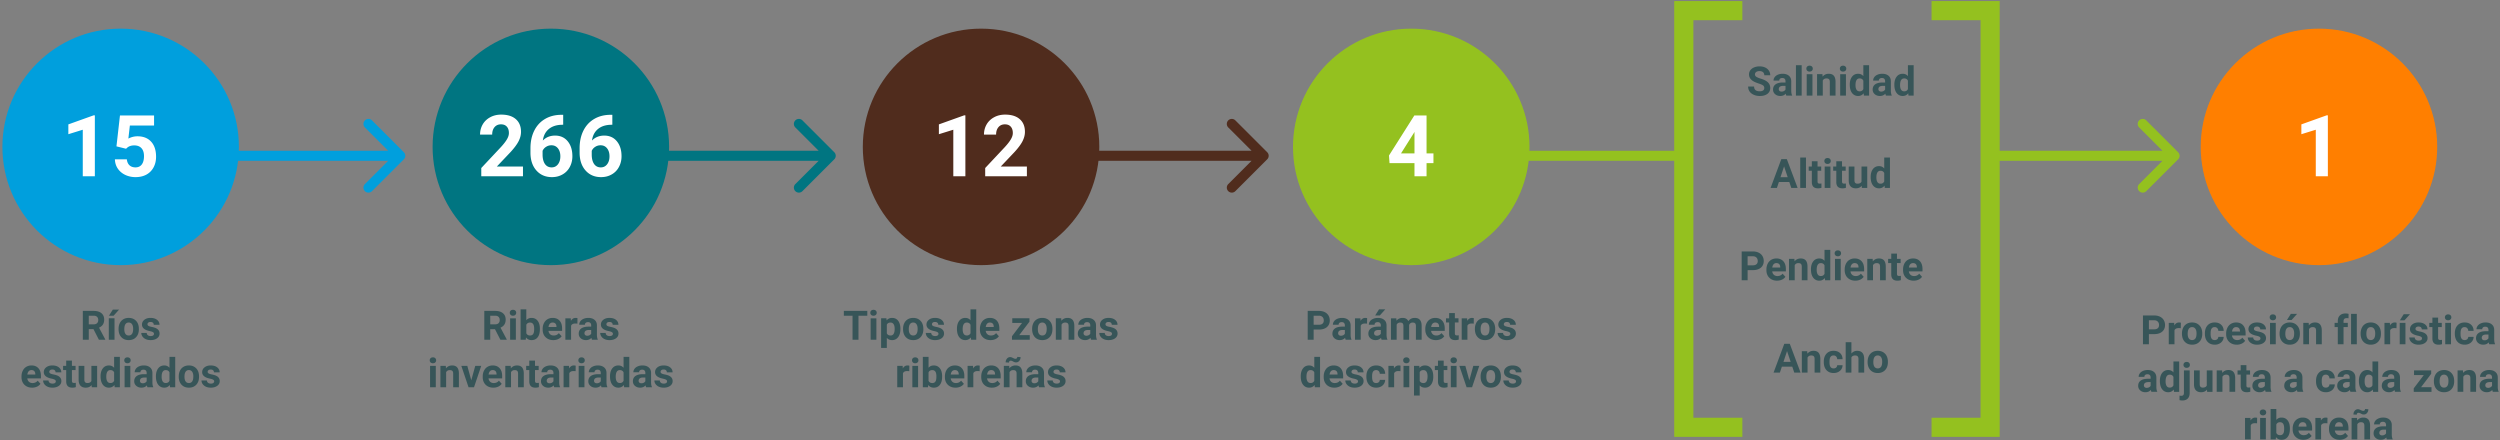 <?xml version="1.0" encoding="UTF-8"?> <svg xmlns="http://www.w3.org/2000/svg" width="999" height="176" fill="none" viewBox="0 0 999 176"><rect x="0" y="0" width="999" height="176" fill="#808080" stroke="none"/><path fill="#502C1D" fill-rule="evenodd" d="M381.548 63.66a2 2 0 0 1 0-2.829l12.728-12.728a2 2 0 1 1 2.828 2.829l-9.314 9.313h112.343l-9.313-9.313a2 2 0 0 1 2.828-2.829l12.728 12.728a2 2 0 0 1 0 2.829l-12.728 12.728a2 2 0 1 1-2.828-2.829l9.313-9.313H387.79l9.314 9.313a2 2 0 0 1-2.828 2.829L381.548 63.66z" clip-rule="evenodd"></path><path fill="#94C11F" fill-rule="evenodd" d="M673.962 64.245h-126v-4h126v4z" clip-rule="evenodd"></path><path fill="#94C11F" d="M798.79 60.245h65.343l-9.314-9.314a2 2 0 1 1 2.829-2.829l12.728 12.728a2 2 0 0 1 0 2.829l-12.728 12.728a2 2 0 0 1-2.829-2.829l9.314-9.314H798.79v-4z"></path><path fill="#007581" fill-rule="evenodd" d="M208.548 63.66a2 2 0 0 1 0-2.829l12.728-12.728a2 2 0 1 1 2.828 2.829l-9.314 9.313h112.343l-9.313-9.313a2 2 0 0 1 2.828-2.829l12.728 12.728a2 2 0 0 1 0 2.829l-12.728 12.728a2 2 0 1 1-2.828-2.829l9.313-9.313H214.79l9.314 9.313a2 2 0 0 1-2.828 2.829L208.548 63.66z" clip-rule="evenodd"></path><path fill="#009FDD" fill-rule="evenodd" d="M36.548 63.66a2 2 0 0 1 0-2.829l12.728-12.728a2 2 0 1 1 2.828 2.829l-9.314 9.313h112.343l-9.313-9.313a2 2 0 0 1 2.828-2.829l12.728 12.728a2 2 0 0 1 0 2.829l-12.728 12.728a2 2 0 1 1-2.828-2.829l9.313-9.313H42.79l9.314 9.313a2 2 0 1 1-2.828 2.829L36.548 63.66z" clip-rule="evenodd"></path><path fill="#009FDD" d="M95.467 58.699c0 26.096-21.156 47.252-47.253 47.252-26.096 0-47.252-21.156-47.252-47.252 0-26.097 21.155-47.253 47.252-47.253S95.467 32.602 95.467 58.7z"></path><path fill="#007581" d="M267.375 58.699c0 26.096-21.156 47.252-47.253 47.252-26.096 0-47.252-21.156-47.252-47.252 0-26.097 21.156-47.253 47.252-47.253 26.097 0 47.253 21.156 47.253 47.253z"></path><path fill="#502C1D" d="M439.284 58.699c0 26.096-21.156 47.252-47.252 47.252-26.097 0-47.253-21.156-47.253-47.252 0-26.097 21.156-47.253 47.253-47.253 26.096 0 47.252 21.156 47.252 47.253z"></path><path fill="#94C11F" d="M611.192 58.699c0 26.096-21.155 47.252-47.252 47.252s-47.252-21.156-47.252-47.252c0-26.097 21.155-47.253 47.252-47.253s47.252 21.156 47.252 47.253z"></path><path fill="#FF7F00" d="M973.91 58.699c0 26.096-21.156 47.252-47.252 47.252-26.097 0-47.253-21.156-47.253-47.252 0-26.097 21.156-47.253 47.253-47.253 26.096 0 47.252 21.156 47.252 47.253z"></path><path fill="#fff" d="M37.901 70.446h-4.826V51.843l-5.762 1.786v-3.924l10.07-3.607h.518v24.348zM46.535 58.49l1.403-12.359h13.627v4.025h-9.67l-.6 5.227a7.651 7.651 0 013.657-.919c2.316 0 4.13.718 5.444 2.155 1.314 1.436 1.97 3.446 1.97 6.028 0 1.57-.333 2.979-1.001 4.226a7.026 7.026 0 01-2.84 2.889c-1.235.679-2.693 1.018-4.375 1.018-1.47 0-2.833-.295-4.091-.885-1.258-.601-2.255-1.442-2.99-2.521-.723-1.08-1.107-2.31-1.152-3.691h4.776c.1 1.013.451 1.803 1.053 2.371.612.557 1.408.835 2.388.835 1.09 0 1.931-.39 2.521-1.169.59-.79.886-1.904.886-3.34 0-1.38-.34-2.438-1.02-3.173-.678-.735-1.641-1.102-2.888-1.102-1.147 0-2.077.3-2.79.902l-.467.434-3.84-.952zM208.984 70.446h-16.667V67.14l7.866-8.384c1.08-1.18 1.876-2.21 2.388-3.09.523-.879.785-1.714.785-2.504 0-1.08-.273-1.926-.818-2.539-.546-.623-1.325-.935-2.338-.935-1.091 0-1.954.378-2.589 1.136-.623.745-.935 1.73-.935 2.956h-4.843c0-1.481.351-2.834 1.052-4.059.713-1.224 1.715-2.182 3.006-2.872 1.292-.701 2.756-1.052 4.392-1.052 2.505 0 4.448.601 5.829 1.803 1.391 1.203 2.087 2.9 2.087 5.094 0 1.202-.312 2.427-.935 3.674-.624 1.247-1.692 2.7-3.207 4.359l-5.527 5.828h10.454v3.891zM225.049 45.88v3.975h-.467c-2.182.033-3.941.601-5.277 1.703-1.325 1.103-2.121 2.633-2.389 4.593 1.292-1.314 2.923-1.97 4.894-1.97 2.115 0 3.796.756 5.043 2.27 1.247 1.515 1.87 3.508 1.87 5.98 0 1.58-.345 3.01-1.035 4.291a7.296 7.296 0 01-2.906 2.99c-1.247.712-2.661 1.068-4.242 1.068-2.56 0-4.631-.89-6.212-2.672-1.57-1.781-2.355-4.158-2.355-7.13V59.24c0-2.638.496-4.965 1.487-6.98 1.002-2.026 2.432-3.59 4.291-4.693 1.871-1.113 4.036-1.675 6.497-1.687h.801zm-4.709 12.175c-.779 0-1.486.206-2.121.618a3.62 3.62 0 00-1.403 1.603v1.47c0 1.614.318 2.877.952 3.79.635.902 1.525 1.353 2.672 1.353 1.036 0 1.871-.406 2.505-1.22.646-.823.969-1.886.969-3.189 0-1.325-.323-2.393-.969-3.206-.646-.813-1.514-1.22-2.605-1.22zM244.689 45.88v3.975h-.468c-2.182.033-3.941.601-5.277 1.703-1.325 1.103-2.121 2.633-2.388 4.593 1.291-1.314 2.922-1.97 4.893-1.97 2.115 0 3.796.756 5.043 2.27 1.247 1.515 1.871 3.508 1.871 5.98 0 1.58-.345 3.01-1.036 4.291a7.29 7.29 0 01-2.906 2.99c-1.247.712-2.66 1.068-4.241 1.068-2.561 0-4.632-.89-6.213-2.672-1.57-1.781-2.354-4.158-2.354-7.13V59.24c0-2.638.495-4.965 1.486-6.98 1.002-2.026 2.432-3.59 4.292-4.693 1.87-1.113 4.036-1.675 6.496-1.687h.802zm-4.71 12.175c-.779 0-1.486.206-2.121.618-.634.4-1.102.935-1.402 1.603v1.47c0 1.614.317 2.877.951 3.79.635.902 1.526 1.353 2.672 1.353 1.036 0 1.871-.406 2.505-1.22.646-.823.969-1.886.969-3.189 0-1.325-.323-2.393-.969-3.206-.645-.813-1.514-1.22-2.605-1.22zM385.768 70.446h-4.827V51.842l-5.761 1.787v-3.924l10.07-3.608h.518v24.35zM410.35 70.446h-16.667V67.14l7.866-8.384c1.08-1.18 1.876-2.21 2.388-3.09.523-.879.785-1.714.785-2.504 0-1.08-.273-1.926-.818-2.539-.546-.623-1.325-.935-2.338-.935-1.091 0-1.954.378-2.589 1.136-.623.745-.935 1.73-.935 2.956h-4.843c0-1.481.351-2.834 1.052-4.059.713-1.224 1.715-2.182 3.006-2.872 1.292-.701 2.756-1.052 4.392-1.052 2.505 0 4.448.601 5.829 1.803 1.391 1.203 2.087 2.9 2.087 5.094 0 1.202-.312 2.427-.935 3.674-.624 1.247-1.692 2.7-3.207 4.359l-5.527 5.828h10.454v3.891zM570.051 61.294h2.756v3.892h-2.756v5.26h-4.826v-5.26h-9.97l-.217-3.04 10.137-16.015h4.876v15.163zm-10.203 0h5.377v-8.583l-.317.55-5.06 8.033zM930.214 70.446h-4.826V51.843l-5.762 1.786v-3.924l10.071-3.607h.517v24.348z"></path><path fill="#375558" d="M37.361 131.534h-1.89v4.217h-2.374v-11.518h4.28c1.36 0 2.41.303 3.148.91.739.606 1.108 1.463 1.108 2.571 0 .785-.172 1.442-.515 1.969-.337.522-.851.939-1.542 1.25l2.492 4.707v.111H39.52l-2.16-4.217zm-1.89-1.922h1.914c.596 0 1.057-.15 1.384-.451.327-.306.49-.725.49-1.258 0-.543-.155-.97-.466-1.281-.306-.311-.778-.467-1.416-.467H35.47v3.457zM45.762 135.751h-2.286v-8.56h2.286v8.56zm-.672-12.032h2.491l-2.19 2.452h-1.86l1.559-2.452zM47.384 131.392c0-.849.163-1.606.49-2.27a3.597 3.597 0 011.408-1.543c.617-.364 1.332-.546 2.144-.546 1.155 0 2.096.354 2.824 1.06.733.707 1.142 1.667 1.226 2.88l.016.585c0 1.313-.367 2.368-1.1 3.164-.733.791-1.716 1.187-2.95 1.187-1.234 0-2.22-.396-2.959-1.187-.733-.791-1.1-1.867-1.1-3.227v-.103zm2.286.166c0 .812.153 1.435.459 1.867.306.427.743.641 1.313.641.553 0 .986-.211 1.297-.633.311-.427.467-1.108.467-2.041 0-.796-.156-1.413-.467-1.851-.311-.438-.749-.657-1.313-.657-.56 0-.992.219-1.297.657-.306.432-.46 1.105-.46 2.017zM61.536 133.385c0-.279-.14-.498-.42-.656-.274-.164-.717-.309-1.329-.435-2.035-.427-3.053-1.292-3.053-2.595 0-.759.314-1.392.941-1.898.633-.512 1.458-.768 2.476-.768 1.087 0 1.954.256 2.603.768.654.511.98 1.176.98 1.993H61.45c0-.327-.106-.596-.317-.807-.21-.216-.54-.324-.989-.324-.385 0-.683.087-.894.261a.823.823 0 00-.316.664c0 .254.119.459.356.617.243.153.649.288 1.218.404.57.111 1.05.237 1.44.38 1.208.443 1.811 1.21 1.811 2.302 0 .78-.334 1.413-1.004 1.898-.67.48-1.535.72-2.595.72-.717 0-1.355-.127-1.914-.38-.554-.258-.989-.609-1.305-1.052a2.462 2.462 0 01-.475-1.448h2.167c.022.407.172.718.451.934.28.216.654.324 1.124.324.437 0 .767-.082.989-.245a.784.784 0 00.34-.657zM12.838 154.909c-1.255 0-2.278-.385-3.069-1.155-.786-.77-1.179-1.796-1.179-3.077v-.222c0-.859.166-1.627.499-2.302.332-.68.801-1.202 1.408-1.566.611-.369 1.308-.554 2.088-.554 1.17 0 2.091.369 2.76 1.108.676.738 1.013 1.785 1.013 3.14v.934h-5.45c.074.559.295 1.007.665 1.344.374.338.846.507 1.416.507.88 0 1.568-.319 2.064-.957l1.123 1.257a3.452 3.452 0 01-1.392 1.139 4.606 4.606 0 01-1.946.404zm-.26-7.025c-.454 0-.823.153-1.108.459-.28.306-.459.744-.538 1.313h3.18v-.182c-.01-.506-.148-.896-.412-1.17-.263-.28-.638-.42-1.123-.42zM22.3 152.385c0-.279-.14-.498-.42-.656-.274-.164-.717-.309-1.329-.435-2.036-.427-3.053-1.292-3.053-2.595 0-.759.313-1.392.941-1.898.633-.512 1.458-.768 2.476-.768 1.086 0 1.954.256 2.602.768.655.511.981 1.176.981 1.993h-2.286c0-.327-.105-.596-.316-.807-.211-.216-.54-.324-.989-.324-.385 0-.683.087-.894.261a.823.823 0 00-.316.664c0 .254.118.459.356.617.242.153.648.288 1.218.404.57.111 1.05.237 1.44.38 1.207.443 1.811 1.21 1.811 2.302 0 .78-.335 1.413-1.005 1.898-.67.48-1.534.72-2.594.72-.717 0-1.355-.127-1.914-.38-.554-.258-.99-.609-1.306-1.052a2.462 2.462 0 01-.474-1.448h2.167c.021.407.171.718.451.934.28.216.654.324 1.123.324.438 0 .768-.082.99-.245a.784.784 0 00.34-.657zM28.738 144.087v2.104h1.464v1.678h-1.464v4.271c0 .317.061.543.182.681.122.137.354.205.697.205.253 0 .477-.018.672-.055v1.732c-.448.137-.91.206-1.384.206-1.604 0-2.421-.81-2.453-2.429v-4.611h-1.25v-1.678h1.25v-2.104h2.286zM36.602 153.881c-.565.685-1.345 1.028-2.342 1.028-.918 0-1.619-.264-2.104-.791-.48-.528-.725-1.3-.736-2.318v-5.609h2.286v5.53c0 .891.406 1.337 1.218 1.337.776 0 1.308-.269 1.599-.807v-6.06h2.293v8.56h-2.151l-.063-.87zM40.185 150.408c0-1.334.298-2.397.894-3.188.601-.791 1.421-1.187 2.46-1.187.833 0 1.522.311 2.065.934V142.6h2.294v12.151h-2.065l-.11-.91c-.57.712-1.303 1.068-2.2 1.068-1.007 0-1.817-.396-2.428-1.187-.607-.796-.91-1.901-.91-3.314zm2.286.166c0 .802.14 1.416.42 1.843.279.427.685.641 1.218.641.706 0 1.205-.298 1.495-.894v-3.378c-.285-.596-.778-.894-1.48-.894-1.102 0-1.653.894-1.653 2.682zM52.083 154.751h-2.294v-8.56h2.294v8.56zm-2.429-10.774c0-.343.113-.625.34-.847.232-.221.546-.332.941-.332.39 0 .702.111.934.332.232.222.348.504.348.847 0 .348-.119.632-.356.854-.232.221-.54.332-.925.332-.386 0-.697-.111-.934-.332a1.129 1.129 0 01-.348-.854zM58.933 154.751a2.548 2.548 0 01-.23-.768c-.553.617-1.273.926-2.159.926-.838 0-1.535-.243-2.088-.728a2.345 2.345 0 01-.823-1.835c0-.907.335-1.603 1.005-2.089.675-.485 1.648-.73 2.919-.735h1.052v-.491c0-.395-.103-.712-.309-.949-.2-.237-.52-.356-.957-.356-.385 0-.688.092-.91.277-.216.185-.324.438-.324.759h-2.286c0-.495.153-.954.459-1.376.306-.422.738-.752 1.297-.989.559-.242 1.187-.364 1.883-.364 1.054 0 1.89.267 2.507.799.623.528.934 1.271.934 2.231v3.71c.005.812.118 1.427.34 1.843v.135h-2.31zm-1.89-1.59c.337 0 .648-.074.933-.222.285-.153.496-.356.633-.609v-1.471h-.855c-1.144 0-1.753.395-1.827 1.186l-.008.135c0 .285.1.519.3.704.201.184.475.277.823.277zM62.303 150.408c0-1.334.298-2.397.894-3.188.601-.791 1.421-1.187 2.46-1.187.833 0 1.522.311 2.065.934V142.6h2.294v12.151H67.95l-.11-.91c-.57.712-1.303 1.068-2.2 1.068-1.007 0-1.817-.396-2.428-1.187-.607-.796-.91-1.901-.91-3.314zm2.286.166c0 .802.14 1.416.42 1.843.279.427.685.641 1.218.641.706 0 1.205-.298 1.495-.894v-3.378c-.285-.596-.778-.894-1.48-.894-1.102 0-1.653.894-1.653 2.682zM71.432 150.392c0-.849.163-1.606.49-2.27a3.597 3.597 0 011.408-1.543c.617-.364 1.332-.546 2.144-.546 1.155 0 2.096.354 2.824 1.06.733.707 1.142 1.667 1.226 2.88l.016.585c0 1.313-.367 2.368-1.1 3.164-.733.791-1.716 1.187-2.95 1.187-1.234 0-2.22-.396-2.959-1.187-.733-.791-1.1-1.867-1.1-3.227v-.103zm2.286.166c0 .812.153 1.435.459 1.867.305.427.743.641 1.313.641.553 0 .986-.211 1.297-.633.311-.427.467-1.108.467-2.041 0-.796-.156-1.413-.467-1.851-.311-.438-.749-.657-1.313-.657-.559 0-.992.219-1.297.657-.306.432-.46 1.105-.46 2.017zM85.584 152.385c0-.279-.14-.498-.42-.656-.274-.164-.717-.309-1.329-.435-2.035-.427-3.053-1.292-3.053-2.595 0-.759.314-1.392.941-1.898.633-.512 1.459-.768 2.476-.768 1.087 0 1.954.256 2.603.768.654.511.98 1.176.98 1.993h-2.285c0-.327-.106-.596-.317-.807-.21-.216-.54-.324-.989-.324-.385 0-.683.087-.894.261a.823.823 0 00-.316.664c0 .254.119.459.356.617.243.153.649.288 1.218.404.57.111 1.05.237 1.44.38 1.208.443 1.811 1.21 1.811 2.302 0 .78-.334 1.413-1.004 1.898-.67.48-1.535.72-2.595.72-.717 0-1.355-.127-1.914-.38-.554-.258-.989-.609-1.305-1.052a2.462 2.462 0 01-.475-1.448h2.167c.022.407.172.718.451.934.28.216.654.324 1.124.324.437 0 .767-.082.989-.245a.784.784 0 00.34-.657zM197.791 131.535H195.9v4.216h-2.373v-11.518h4.28c1.36 0 2.41.304 3.148.91.738.607 1.108 1.464 1.108 2.571 0 .786-.172 1.442-.515 1.97-.337.522-.851.939-1.542 1.25l2.492 4.706v.111h-2.547l-2.16-4.216zm-1.891-1.922h1.915c.596 0 1.057-.151 1.384-.451.327-.306.49-.725.49-1.258 0-.543-.155-.97-.466-1.282-.306-.311-.778-.466-1.416-.466H195.9v3.457zM206.137 135.751h-2.295v-8.559h2.295v8.559zm-2.429-10.774c0-.343.113-.625.34-.846.232-.222.546-.333.942-.333.39 0 .701.111.933.333.232.221.348.503.348.846 0 .348-.119.633-.356.854-.232.222-.54.333-.925.333s-.697-.111-.934-.333c-.232-.221-.348-.506-.348-.854zM215.74 131.551c0 1.371-.293 2.441-.878 3.211-.585.765-1.403 1.147-2.452 1.147-.929 0-1.67-.356-2.223-1.068l-.103.91h-2.057v-12.15h2.286v4.358c.528-.617 1.221-.925 2.081-.925 1.044 0 1.861.385 2.452 1.155.596.764.894 1.843.894 3.235v.127zm-2.286-.166c0-.865-.137-1.496-.412-1.891-.274-.401-.682-.601-1.226-.601-.727 0-1.228.298-1.503.894v3.377c.28.602.786.902 1.519.902.738 0 1.224-.364 1.456-1.091.11-.348.166-.878.166-1.59zM221.095 135.909c-1.255 0-2.278-.385-3.069-1.155-.786-.77-1.179-1.795-1.179-3.077v-.221c0-.86.167-1.627.499-2.302.332-.681.801-1.203 1.408-1.567.612-.369 1.308-.553 2.088-.553 1.171 0 2.091.369 2.761 1.107.675.739 1.013 1.785 1.013 3.141v.933h-5.451c.074.559.296 1.007.665 1.345.374.337.846.506 1.416.506.88 0 1.569-.319 2.064-.957l1.124 1.258a3.46 3.46 0 01-1.393 1.139 4.604 4.604 0 01-1.946.403zm-.261-7.024c-.453 0-.822.153-1.107.459-.28.306-.459.743-.538 1.313h3.18v-.182c-.011-.506-.148-.897-.411-1.171-.264-.279-.638-.419-1.124-.419zM230.73 129.336a6.248 6.248 0 00-.822-.064c-.865 0-1.432.293-1.701.879v5.6h-2.286v-8.559h2.159l.064 1.02c.459-.785 1.094-1.178 1.906-1.178.253 0 .491.034.712.103l-.032 2.199zM236.561 135.751a2.53 2.53 0 01-.23-.767c-.554.617-1.273.925-2.159.925-.839 0-1.535-.242-2.089-.727a2.349 2.349 0 01-.823-1.836c0-.907.335-1.603 1.005-2.088.675-.485 1.648-.73 2.919-.736h1.052v-.49c0-.396-.103-.712-.308-.949-.201-.238-.52-.356-.958-.356-.384 0-.688.092-.909.276-.216.185-.325.438-.325.76h-2.286c0-.496.153-.955.459-1.377.306-.421.738-.751 1.297-.988.559-.243 1.187-.364 1.883-.364 1.055 0 1.891.266 2.508.799.622.527.933 1.271.933 2.231v3.71c.006.812.119 1.426.34 1.843v.134h-2.309zm-1.891-1.59c.337 0 .649-.074.933-.221.285-.153.496-.356.633-.609v-1.472h-.854c-1.145 0-1.754.396-1.827 1.187l-.008.134c0 .285.1.52.3.704.201.185.475.277.823.277zM244.922 133.386c0-.28-.14-.498-.419-.657-.275-.163-.718-.308-1.329-.435-2.036-.427-3.054-1.292-3.054-2.594 0-.76.314-1.393.942-1.899.632-.511 1.458-.767 2.476-.767 1.086 0 1.954.256 2.602.767.654.512.981 1.176.981 1.994h-2.286c0-.327-.106-.596-.316-.807-.211-.217-.541-.325-.989-.325-.385 0-.683.087-.894.261a.825.825 0 00-.317.665c0 .253.119.459.356.617.243.153.649.287 1.219.403a9.704 9.704 0 011.439.38c1.208.443 1.812 1.21 1.812 2.302 0 .781-.335 1.413-1.005 1.899-.67.479-1.534.719-2.594.719-.718 0-1.356-.126-1.915-.379-.554-.259-.989-.609-1.305-1.052a2.468 2.468 0 01-.475-1.448h2.168c.021.406.171.717.451.933.279.217.654.325 1.123.325.438 0 .767-.082.989-.245a.783.783 0 00.34-.657zM174.146 154.751h-2.294v-8.559h2.294v8.559zm-2.428-10.774c0-.343.113-.625.34-.846.232-.222.546-.333.941-.333.391 0 .702.111.934.333.232.221.348.503.348.846 0 .348-.119.633-.356.854-.232.222-.541.333-.926.333s-.696-.111-.933-.333c-.232-.221-.348-.506-.348-.854zM178.141 146.192l.071.989c.612-.765 1.432-1.147 2.461-1.147.907 0 1.582.266 2.025.799.443.532.669 1.329.68 2.389v5.529h-2.286v-5.474c0-.485-.106-.836-.317-1.052-.211-.222-.561-.332-1.052-.332-.643 0-1.126.274-1.447.822v6.036h-2.287v-8.559h2.152zM188.322 151.959l1.59-5.767h2.389l-2.887 8.559h-2.184l-2.887-8.559h2.389l1.59 5.767zM197.142 154.909c-1.255 0-2.278-.385-3.069-1.155-.786-.77-1.179-1.795-1.179-3.077v-.221c0-.86.166-1.627.499-2.302.332-.681.801-1.203 1.408-1.566.611-.37 1.308-.554 2.088-.554 1.171 0 2.091.369 2.761 1.107.675.739 1.012 1.785 1.012 3.141v.933h-5.45c.074.559.295 1.007.665 1.345.374.337.846.506 1.416.506.88 0 1.568-.319 2.064-.957l1.124 1.258a3.46 3.46 0 01-1.393 1.139 4.604 4.604 0 01-1.946.403zm-.261-7.024c-.453 0-.822.153-1.107.459-.28.306-.459.743-.538 1.313h3.18v-.182c-.011-.506-.148-.897-.411-1.171-.264-.279-.639-.419-1.124-.419zM204.072 146.192l.071.989c.612-.765 1.432-1.147 2.46-1.147.907 0 1.582.266 2.025.799.443.532.67 1.329.681 2.389v5.529h-2.286v-5.474c0-.485-.106-.836-.317-1.052-.211-.222-.562-.332-1.052-.332-.643 0-1.126.274-1.448.822v6.036h-2.286v-8.559h2.152zM213.786 144.088v2.104h1.464v1.677h-1.464v4.272c0 .316.061.543.182.68s.353.206.696.206c.253 0 .477-.019.673-.056v1.733c-.449.137-.91.205-1.385.205-1.603 0-2.42-.809-2.452-2.428v-4.612h-1.25v-1.677h1.25v-2.104h2.286zM221.483 154.751a2.53 2.53 0 01-.229-.767c-.554.617-1.274.925-2.16.925-.838 0-1.535-.242-2.088-.727a2.346 2.346 0 01-.823-1.836c0-.907.335-1.603 1.005-2.088.675-.485 1.648-.73 2.919-.736h1.052v-.49c0-.396-.103-.712-.309-.949-.2-.238-.519-.356-.957-.356-.385 0-.688.092-.91.276-.216.185-.324.438-.324.76h-2.286c0-.496.153-.955.459-1.377.305-.421.738-.751 1.297-.988.559-.243 1.187-.364 1.883-.364 1.054 0 1.89.266 2.507.799.623.527.934 1.271.934 2.23v3.711c.005.812.118 1.426.34 1.843v.134h-2.31zm-1.891-1.59c.338 0 .649-.074.934-.221.285-.153.496-.356.633-.609v-1.472h-.855c-1.144 0-1.753.396-1.827 1.187l-.008.134c0 .285.1.52.301.704.2.185.474.277.822.277zM230.018 148.336a6.248 6.248 0 00-.822-.064c-.865 0-1.432.293-1.701.879v5.6h-2.286v-8.559h2.159l.064 1.02c.459-.785 1.094-1.178 1.906-1.178.253 0 .491.034.712.103l-.032 2.199zM233.539 154.751h-2.294v-8.559h2.294v8.559zm-2.429-10.774c0-.343.114-.625.34-.846.232-.222.546-.333.942-.333.39 0 .701.111.933.333.232.221.348.503.348.846 0 .348-.118.633-.356.854-.232.222-.54.333-.925.333s-.696-.111-.934-.333c-.232-.221-.348-.506-.348-.854zM240.389 154.751a2.53 2.53 0 01-.229-.767c-.554.617-1.274.925-2.16.925-.838 0-1.534-.242-2.088-.727a2.346 2.346 0 01-.823-1.836c0-.907.335-1.603 1.005-2.088.675-.485 1.648-.73 2.919-.736h1.052v-.49c0-.396-.103-.712-.309-.949-.2-.238-.519-.356-.957-.356-.385 0-.688.092-.91.276-.216.185-.324.438-.324.76h-2.286c0-.496.153-.955.459-1.377.306-.421.738-.751 1.297-.988.559-.243 1.187-.364 1.883-.364 1.055 0 1.89.266 2.507.799.623.527.934 1.271.934 2.23v3.711c.005.812.119 1.426.34 1.843v.134h-2.31zm-1.89-1.59c.337 0 .648-.074.933-.221.285-.153.496-.356.633-.609v-1.472h-.854c-1.145 0-1.754.396-1.828 1.187l-.008.134c0 .285.101.52.301.704.2.185.475.277.823.277zM243.759 150.408c0-1.334.298-2.397.894-3.188.601-.791 1.421-1.186 2.46-1.186.833 0 1.522.311 2.065.933v-4.366h2.294v12.15h-2.065l-.111-.91c-.569.712-1.302 1.068-2.199 1.068-1.007 0-1.816-.395-2.428-1.186-.607-.797-.91-1.901-.91-3.315zm2.286.166c0 .802.14 1.416.42 1.844.279.427.685.64 1.218.64.706 0 1.205-.298 1.495-.894v-3.377c-.285-.596-.778-.894-1.479-.894-1.103 0-1.654.894-1.654 2.681zM258.204 154.751a2.53 2.53 0 01-.23-.767c-.553.617-1.273.925-2.159.925-.839 0-1.535-.242-2.089-.727a2.348 2.348 0 01-.822-1.836c0-.907.335-1.603 1.004-2.088.675-.485 1.648-.73 2.919-.736h1.052v-.49c0-.396-.102-.712-.308-.949-.2-.238-.52-.356-.957-.356-.385 0-.688.092-.91.276-.216.185-.324.438-.324.76h-2.286c0-.496.152-.955.458-1.377.306-.421.739-.751 1.298-.988.559-.243 1.186-.364 1.882-.364 1.055 0 1.891.266 2.508.799.622.527.933 1.271.933 2.23v3.711c.006.812.119 1.426.341 1.843v.134h-2.31zm-1.891-1.59c.338 0 .649-.074.934-.221.284-.153.495-.356.632-.609v-1.472h-.854c-1.144 0-1.753.396-1.827 1.187l-.008.134c0 .285.1.52.3.704.201.185.475.277.823.277zM266.565 152.386c0-.28-.14-.498-.419-.657-.274-.163-.717-.308-1.329-.435-2.036-.427-3.053-1.292-3.053-2.594 0-.76.313-1.393.941-1.899.633-.511 1.458-.767 2.476-.767 1.086 0 1.954.256 2.602.767.654.512.981 1.176.981 1.994h-2.286c0-.327-.105-.596-.316-.807-.211-.217-.541-.325-.989-.325-.385 0-.683.087-.894.261a.824.824 0 00-.316.665c0 .253.118.459.356.617.242.153.648.287 1.218.403a9.754 9.754 0 011.44.38c1.207.443 1.811 1.21 1.811 2.302 0 .781-.335 1.413-1.005 1.899-.669.479-1.534.719-2.594.719-.717 0-1.356-.126-1.915-.379-.553-.259-.988-.609-1.305-1.052a2.467 2.467 0 01-.474-1.448h2.167c.021.406.171.717.451.933.279.217.654.325 1.123.325.438 0 .768-.082.989-.245a.783.783 0 00.34-.657zM346.578 126.156h-3.528v9.595h-2.374v-9.595h-3.48v-1.923h9.382v1.923zM350.201 135.751h-2.294v-8.559h2.294v8.559zm-2.429-10.774c0-.343.114-.625.34-.846.232-.222.546-.333.942-.333.39 0 .701.111.933.333.232.221.348.503.348.846 0 .348-.118.633-.356.854-.232.222-.54.333-.925.333s-.696-.111-.934-.333c-.232-.221-.348-.506-.348-.854zM359.796 131.551c0 1.318-.3 2.375-.902 3.172-.595.791-1.402 1.186-2.42 1.186-.865 0-1.564-.3-2.096-.901v4.034h-2.287v-11.85h2.12l.079.838c.554-.664 1.277-.996 2.168-.996 1.055 0 1.875.39 2.46 1.171.586.78.878 1.856.878 3.227v.119zm-2.286-.166c0-.797-.142-1.411-.427-1.844-.28-.432-.688-.648-1.226-.648-.717 0-1.211.274-1.479.822v3.505c.279.564.777.846 1.495.846 1.091 0 1.637-.894 1.637-2.681zM360.864 131.392c0-.849.164-1.605.491-2.27a3.593 3.593 0 011.408-1.542c.617-.364 1.331-.546 2.143-.546 1.155 0 2.097.353 2.825 1.06.733.706 1.141 1.666 1.226 2.879l.015.586c0 1.313-.366 2.367-1.099 3.164-.733.791-1.717 1.186-2.951 1.186s-2.22-.395-2.958-1.186c-.733-.791-1.1-1.867-1.1-3.228v-.103zm2.286.167c0 .812.153 1.434.459 1.866.306.428.744.641 1.313.641.554 0 .986-.211 1.298-.633.311-.427.466-1.107.466-2.041 0-.796-.155-1.413-.466-1.851-.312-.437-.749-.656-1.314-.656-.559 0-.991.219-1.297.656-.306.433-.459 1.105-.459 2.018zM375.016 133.386c0-.28-.14-.498-.419-.657-.274-.163-.717-.308-1.329-.435-2.036-.427-3.054-1.292-3.054-2.594 0-.76.314-1.393.942-1.899.633-.511 1.458-.767 2.476-.767 1.086 0 1.954.256 2.602.767.654.512.981 1.176.981 1.994h-2.286c0-.327-.105-.596-.316-.807-.211-.217-.541-.325-.989-.325-.385 0-.683.087-.894.261a.824.824 0 00-.316.665c0 .253.118.459.356.617.242.153.648.287 1.218.403a9.704 9.704 0 011.439.38c1.208.443 1.812 1.21 1.812 2.302 0 .781-.335 1.413-1.005 1.899-.669.479-1.534.719-2.594.719-.718 0-1.356-.126-1.915-.379-.553-.259-.988-.609-1.305-1.052a2.468 2.468 0 01-.475-1.448h2.168c.021.406.171.717.451.933.279.217.654.325 1.123.325.438 0 .767-.082.989-.245a.783.783 0 00.34-.657zM382.397 131.408c0-1.334.298-2.397.894-3.188.601-.791 1.421-1.186 2.46-1.186.833 0 1.521.311 2.064.933v-4.366h2.294v12.15h-2.064l-.111-.91c-.57.712-1.303 1.068-2.199 1.068-1.007 0-1.817-.395-2.429-1.186-.606-.797-.909-1.901-.909-3.315zm2.286.166c0 .802.14 1.416.419 1.844.28.427.686.64 1.218.64.707 0 1.205-.298 1.495-.894v-3.377c-.284-.596-.777-.894-1.479-.894-1.102 0-1.653.894-1.653 2.681zM395.821 135.909c-1.255 0-2.278-.385-3.069-1.155-.786-.77-1.179-1.795-1.179-3.077v-.221c0-.86.166-1.627.498-2.302.332-.681.802-1.203 1.408-1.567.612-.369 1.308-.553 2.089-.553 1.17 0 2.091.369 2.76 1.107.676.739 1.013 1.785 1.013 3.141v.933h-5.45c.074.559.295 1.007.664 1.345.375.337.847.506 1.416.506.881 0 1.569-.319 2.065-.957l1.123 1.258a3.464 3.464 0 01-1.392 1.139 4.607 4.607 0 01-1.946.403zm-.261-7.024c-.454 0-.823.153-1.108.459-.279.306-.458.743-.538 1.313h3.18v-.182c-.01-.506-.147-.897-.411-1.171-.264-.279-.638-.419-1.123-.419zM407.307 133.908h4.185v1.843h-7.104v-1.392l4.026-5.316h-3.907v-1.851h6.858v1.353l-4.058 5.363zM412.441 131.392c0-.849.163-1.605.49-2.27a3.599 3.599 0 011.408-1.542c.617-.364 1.332-.546 2.144-.546 1.155 0 2.096.353 2.824 1.06.733.706 1.142 1.666 1.226 2.879l.016.586c0 1.313-.366 2.367-1.099 3.164-.733.791-1.717 1.186-2.951 1.186s-2.22-.395-2.959-1.186c-.733-.791-1.099-1.867-1.099-3.228v-.103zm2.286.167c0 .812.153 1.434.459 1.866.306.428.743.641 1.313.641.554 0 .986-.211 1.297-.633.311-.427.467-1.107.467-2.041 0-.796-.156-1.413-.467-1.851-.311-.437-.749-.656-1.313-.656-.559 0-.991.219-1.297.656-.306.433-.459 1.105-.459 2.018zM424.062 127.192l.071.989c.611-.765 1.432-1.147 2.46-1.147.907 0 1.582.266 2.025.799.443.532.67 1.329.68 2.389v5.529h-2.286v-5.474c0-.485-.105-.836-.316-1.052-.211-.222-.562-.332-1.052-.332-.644 0-1.126.274-1.448.822v6.036h-2.286v-8.559h2.152zM435.999 135.751a2.53 2.53 0 01-.23-.767c-.554.617-1.273.925-2.159.925-.839 0-1.535-.242-2.089-.727a2.349 2.349 0 01-.823-1.836c0-.907.335-1.603 1.005-2.088.675-.485 1.648-.73 2.919-.736h1.052v-.49c0-.396-.103-.712-.308-.949-.201-.238-.52-.356-.958-.356-.384 0-.688.092-.909.276-.216.185-.325.438-.325.76h-2.286c0-.496.153-.955.459-1.377.306-.421.738-.751 1.297-.988.559-.243 1.187-.364 1.883-.364 1.055 0 1.891.266 2.508.799.622.527.933 1.271.933 2.231v3.71c.006.812.119 1.426.34 1.843v.134h-2.309zm-1.891-1.59c.337 0 .649-.074.933-.221.285-.153.496-.356.633-.609v-1.472h-.854c-1.145 0-1.754.396-1.827 1.187l-.008.134c0 .285.1.52.3.704.201.185.475.277.823.277zM444.36 133.386c0-.28-.14-.498-.419-.657-.275-.163-.718-.308-1.329-.435-2.036-.427-3.054-1.292-3.054-2.594 0-.76.314-1.393.942-1.899.632-.511 1.458-.767 2.476-.767 1.086 0 1.954.256 2.602.767.654.512.981 1.176.981 1.994h-2.286c0-.327-.106-.596-.316-.807-.211-.217-.541-.325-.989-.325-.385 0-.683.087-.894.261a.825.825 0 00-.317.665c0 .253.119.459.356.617.243.153.649.287 1.219.403a9.704 9.704 0 011.439.38c1.208.443 1.812 1.21 1.812 2.302 0 .781-.335 1.413-1.005 1.899-.67.479-1.534.719-2.594.719-.718 0-1.356-.126-1.915-.379-.554-.259-.989-.609-1.305-1.052a2.468 2.468 0 01-.475-1.448h2.168c.021.406.171.717.451.933.279.217.654.325 1.123.325.438 0 .767-.082.989-.245a.783.783 0 00.34-.657zM363.348 148.336a6.25 6.25 0 00-.823-.064c-.865 0-1.431.293-1.7.879v5.6h-2.287v-8.559h2.16l.063 1.02c.459-.785 1.095-1.178 1.907-1.178.253 0 .49.034.712.103l-.032 2.199zM366.868 154.751h-2.294v-8.559h2.294v8.559zm-2.428-10.774c0-.343.113-.625.34-.846.232-.222.546-.333.941-.333.39 0 .702.111.934.333.232.221.348.503.348.846 0 .348-.119.633-.356.854-.232.222-.541.333-.926.333s-.696-.111-.933-.333c-.232-.221-.348-.506-.348-.854zM376.472 150.551c0 1.371-.293 2.441-.878 3.211-.586.765-1.403 1.147-2.453 1.147-.928 0-1.669-.356-2.223-1.068l-.102.91h-2.057v-12.15h2.286v4.358c.527-.617 1.221-.925 2.08-.925 1.045 0 1.862.385 2.453 1.155.596.764.894 1.843.894 3.235v.127zm-2.286-.166c0-.865-.138-1.496-.412-1.891-.274-.401-.683-.601-1.226-.601-.728 0-1.229.298-1.503.894v3.377c.28.602.786.902 1.519.902.738 0 1.223-.364 1.455-1.091.111-.348.167-.878.167-1.59zM381.827 154.909c-1.255 0-2.278-.385-3.069-1.155-.786-.77-1.179-1.795-1.179-3.077v-.221c0-.86.166-1.627.498-2.302.333-.681.802-1.203 1.409-1.566.611-.37 1.307-.554 2.088-.554 1.171 0 2.091.369 2.761 1.107.675.739 1.012 1.785 1.012 3.141v.933h-5.45c.074.559.295 1.007.664 1.345.375.337.847.506 1.416.506.881 0 1.569-.319 2.065-.957l1.123 1.258a3.457 3.457 0 01-1.392 1.139 4.604 4.604 0 01-1.946.403zm-.261-7.024c-.453 0-.823.153-1.107.459-.28.306-.459.743-.538 1.313h3.18v-.182c-.011-.506-.148-.897-.412-1.171-.263-.279-.638-.419-1.123-.419zM391.462 148.336a6.25 6.25 0 00-.823-.064c-.864 0-1.431.293-1.7.879v5.6h-2.286v-8.559h2.159l.063 1.02c.459-.785 1.095-1.178 1.907-1.178.253 0 .49.034.712.103l-.032 2.199zM396.351 154.909c-1.255 0-2.278-.385-3.069-1.155-.786-.77-1.179-1.795-1.179-3.077v-.221c0-.86.166-1.627.498-2.302.333-.681.802-1.203 1.408-1.566.612-.37 1.308-.554 2.089-.554 1.17 0 2.091.369 2.76 1.107.676.739 1.013 1.785 1.013 3.141v.933h-5.45c.074.559.295 1.007.664 1.345.375.337.847.506 1.416.506.881 0 1.569-.319 2.065-.957l1.123 1.258a3.464 3.464 0 01-1.392 1.139 4.607 4.607 0 01-1.946.403zm-.261-7.024c-.454 0-.823.153-1.108.459-.279.306-.458.743-.538 1.313h3.18v-.182c-.01-.506-.147-.897-.411-1.171-.264-.279-.638-.419-1.123-.419zM403.28 146.192l.072.989c.611-.765 1.431-1.147 2.46-1.147.907 0 1.582.266 2.025.799.443.532.67 1.329.68 2.389v5.529h-2.286v-5.474c0-.485-.105-.836-.316-1.052-.211-.222-.562-.332-1.052-.332-.644 0-1.126.274-1.448.822v6.036h-2.286v-8.559h2.151zm4.541-3.489c0 .596-.174 1.097-.522 1.503-.348.401-.773.602-1.274.602-.2 0-.379-.021-.537-.064a3.952 3.952 0 01-.641-.292c-.274-.148-.472-.238-.594-.269a1.347 1.347 0 00-.395-.056.647.647 0 00-.475.198c-.126.132-.19.319-.19.562l-1.328-.079c0-.586.171-1.084.514-1.495.348-.412.772-.617 1.273-.617.159 0 .306.021.443.063.143.037.372.132.688.285.317.153.536.245.657.276.121.032.248.048.38.048a.658.658 0 00.474-.19c.138-.132.206-.319.206-.562l1.321.087zM415.218 154.751a2.53 2.53 0 01-.23-.767c-.554.617-1.273.925-2.159.925-.839 0-1.535-.242-2.089-.727a2.349 2.349 0 01-.823-1.836c0-.907.335-1.603 1.005-2.088.675-.485 1.648-.73 2.919-.736h1.052v-.49c0-.396-.103-.712-.308-.949-.201-.238-.52-.356-.958-.356-.384 0-.688.092-.909.276-.216.185-.325.438-.325.76h-2.286c0-.496.153-.955.459-1.377.306-.421.738-.751 1.297-.988.559-.243 1.187-.364 1.883-.364 1.055 0 1.891.266 2.508.799.622.527.933 1.271.933 2.23v3.711c.006.812.119 1.426.34 1.843v.134h-2.309zm-1.891-1.59c.337 0 .649-.074.933-.221.285-.153.496-.356.633-.609v-1.472h-.854c-1.145 0-1.754.396-1.827 1.187l-.008.134c0 .285.1.52.3.704.201.185.475.277.823.277zM423.579 152.386c0-.28-.14-.498-.419-.657-.275-.163-.718-.308-1.329-.435-2.036-.427-3.054-1.292-3.054-2.594 0-.76.314-1.393.942-1.899.632-.511 1.458-.767 2.476-.767 1.086 0 1.954.256 2.602.767.654.512.981 1.176.981 1.994h-2.286c0-.327-.106-.596-.316-.807-.211-.217-.541-.325-.989-.325-.385 0-.683.087-.894.261a.825.825 0 00-.317.665c0 .253.119.459.356.617.243.153.649.287 1.219.403a9.704 9.704 0 011.439.38c1.208.443 1.812 1.21 1.812 2.302 0 .781-.335 1.413-1.005 1.899-.67.479-1.534.719-2.594.719-.718 0-1.356-.126-1.915-.379-.554-.259-.989-.609-1.305-1.052a2.468 2.468 0 01-.475-1.448h2.168c.021.406.171.717.451.933.279.217.654.325 1.123.325.438 0 .767-.082.989-.245a.783.783 0 00.34-.657zM524.933 131.693v4.058h-2.373v-11.518h4.493c.865 0 1.624.159 2.278.475.66.316 1.166.767 1.519 1.353.353.58.53 1.242.53 1.985 0 1.129-.387 2.02-1.163 2.674-.77.649-1.838.973-3.203.973h-2.081zm0-1.922h2.12c.628 0 1.105-.148 1.432-.443.332-.296.498-.717.498-1.266 0-.564-.166-1.02-.498-1.368-.332-.348-.791-.528-1.377-.538h-2.175v3.615zM537.732 135.751a2.53 2.53 0 01-.229-.767c-.554.617-1.274.925-2.16.925-.838 0-1.534-.242-2.088-.727a2.346 2.346 0 01-.823-1.836c0-.907.335-1.603 1.005-2.088.675-.485 1.648-.73 2.919-.736h1.052v-.49c0-.396-.103-.712-.309-.949-.2-.238-.519-.356-.957-.356-.385 0-.688.092-.909.276-.217.185-.325.438-.325.76h-2.286c0-.496.153-.955.459-1.377.306-.421.738-.751 1.297-.988.559-.243 1.187-.364 1.883-.364 1.055 0 1.891.266 2.508.799.622.527.933 1.271.933 2.231v3.71c.005.812.119 1.426.34 1.843v.134h-2.31zm-1.89-1.59c.337 0 .648-.074.933-.221.285-.153.496-.356.633-.609v-1.472h-.854c-1.145 0-1.754.396-1.828 1.187l-.008.134c0 .285.101.52.301.704.2.185.475.277.823.277zM546.268 129.336a6.262 6.262 0 00-.823-.064c-.865 0-1.432.293-1.701.879v5.6h-2.286v-8.559h2.16l.063 1.02c.459-.785 1.094-1.178 1.906-1.178.254 0 .491.034.712.103l-.031 2.199zM552.098 135.751a2.53 2.53 0 01-.23-.767c-.553.617-1.273.925-2.159.925-.839 0-1.535-.242-2.088-.727a2.346 2.346 0 01-.823-1.836c0-.907.335-1.603 1.004-2.088.675-.485 1.648-.73 2.919-.736h1.053v-.49c0-.396-.103-.712-.309-.949-.2-.238-.519-.356-.957-.356-.385 0-.688.092-.91.276-.216.185-.324.438-.324.76h-2.286c0-.496.153-.955.458-1.377.306-.421.739-.751 1.298-.988.559-.243 1.186-.364 1.883-.364 1.054 0 1.89.266 2.507.799.622.527.934 1.271.934 2.231v3.71c.005.812.118 1.426.34 1.843v.134h-2.31zm-1.891-1.59c.338 0 .649-.074.934-.221.284-.153.495-.356.633-.609v-1.472h-.855c-1.144 0-1.753.396-1.827 1.187l-.008.134c0 .285.1.52.301.704.2.185.474.277.822.277zm.87-10.56h2.492l-2.191 2.452h-1.859l1.558-2.452zM557.968 127.192l.071.957c.606-.743 1.426-1.115 2.46-1.115 1.102 0 1.859.435 2.27 1.305.601-.87 1.458-1.305 2.571-1.305.928 0 1.619.271 2.073.815.453.537.68 1.35.68 2.436v5.466h-2.294v-5.458c0-.485-.095-.839-.285-1.06-.19-.227-.525-.34-1.004-.34-.686 0-1.161.327-1.424.981l.008 5.877h-2.287v-5.45c0-.496-.097-.855-.292-1.076-.195-.222-.528-.332-.997-.332-.649 0-1.118.269-1.408.807v6.051h-2.286v-8.559h2.144zM573.797 135.909c-1.256 0-2.279-.385-3.07-1.155-.786-.77-1.178-1.795-1.178-3.077v-.221c0-.86.166-1.627.498-2.302.332-.681.802-1.203 1.408-1.567.612-.369 1.308-.553 2.088-.553 1.171 0 2.091.369 2.761 1.107.675.739 1.013 1.785 1.013 3.141v.933h-5.451c.074.559.296 1.007.665 1.345.374.337.846.506 1.416.506.881 0 1.569-.319 2.064-.957l1.124 1.258a3.46 3.46 0 01-1.393 1.139 4.602 4.602 0 01-1.945.403zm-.262-7.024c-.453 0-.822.153-1.107.459-.28.306-.459.743-.538 1.313h3.18v-.182c-.01-.506-.148-.897-.411-1.171-.264-.279-.638-.419-1.124-.419zM581.359 125.088v2.104h1.463v1.677h-1.463v4.272c0 .316.061.543.182.68s.353.206.696.206c.253 0 .477-.019.672-.056v1.733a4.704 4.704 0 01-1.384.205c-1.603 0-2.421-.809-2.452-2.428v-4.612h-1.25v-1.677h1.25v-2.104h2.286zM588.906 129.336a6.274 6.274 0 00-.823-.064c-.865 0-1.432.293-1.701.879v5.6h-2.286v-8.559h2.16l.063 1.02c.459-.785 1.094-1.178 1.906-1.178.253 0 .491.034.712.103l-.031 2.199zM589.372 131.392c0-.849.164-1.605.491-2.27a3.593 3.593 0 011.408-1.542c.617-.364 1.332-.546 2.144-.546 1.155 0 2.096.353 2.824 1.06.733.706 1.141 1.666 1.226 2.879l.016.586c0 1.313-.367 2.367-1.1 3.164-.733.791-1.716 1.186-2.951 1.186-1.234 0-2.22-.395-2.958-1.186-.733-.791-1.1-1.867-1.1-3.228v-.103zm2.287.167c0 .812.152 1.434.458 1.866.306.428.744.641 1.313.641.554 0 .987-.211 1.298-.633.311-.427.467-1.107.467-2.041 0-.796-.156-1.413-.467-1.851-.311-.437-.749-.656-1.313-.656-.559 0-.992.219-1.298.656-.306.433-.458 1.105-.458 2.018zM603.524 133.386c0-.28-.139-.498-.419-.657-.274-.163-.717-.308-1.329-.435-2.036-.427-3.053-1.292-3.053-2.594 0-.76.313-1.393.941-1.899.633-.511 1.458-.767 2.476-.767 1.086 0 1.954.256 2.603.767.653.512.98 1.176.98 1.994h-2.286c0-.327-.105-.596-.316-.807-.211-.217-.541-.325-.989-.325-.385 0-.683.087-.894.261a.824.824 0 00-.316.665c0 .253.118.459.356.617.242.153.648.287 1.218.403a9.72 9.72 0 011.44.38c1.207.443 1.811 1.21 1.811 2.302 0 .781-.335 1.413-1.004 1.899-.67.479-1.535.719-2.595.719-.717 0-1.355-.126-1.914-.379-.554-.259-.989-.609-1.306-1.052a2.467 2.467 0 01-.474-1.448h2.167c.021.406.172.717.451.933.28.217.654.325 1.123.325.438 0 .768-.082.989-.245a.783.783 0 00.34-.657zM519.775 150.408c0-1.334.298-2.397.894-3.188.601-.791 1.422-1.186 2.46-1.186.834 0 1.522.311 2.065.933v-4.366h2.294v12.15h-2.064l-.111-.91c-.57.712-1.303 1.068-2.199 1.068-1.008 0-1.817-.395-2.429-1.186-.606-.797-.91-1.901-.91-3.315zm2.287.166c0 .802.139 1.416.419 1.844.279.427.685.64 1.218.64.707 0 1.205-.298 1.495-.894v-3.377c-.285-.596-.778-.894-1.479-.894-1.102 0-1.653.894-1.653 2.681zM533.2 154.909c-1.256 0-2.279-.385-3.07-1.155-.785-.77-1.178-1.795-1.178-3.077v-.221c0-.86.166-1.627.498-2.302.332-.681.802-1.203 1.408-1.566.612-.37 1.308-.554 2.088-.554 1.171 0 2.091.369 2.761 1.107.675.739 1.013 1.785 1.013 3.141v.933h-5.451c.074.559.296 1.007.665 1.345.374.337.846.506 1.416.506.881 0 1.569-.319 2.065-.957l1.123 1.258a3.464 3.464 0 01-1.392 1.139 4.607 4.607 0 01-1.946.403zm-.261-7.024c-.454 0-.823.153-1.108.459-.279.306-.459.743-.538 1.313h3.18v-.182c-.01-.506-.147-.897-.411-1.171-.264-.279-.638-.419-1.123-.419zM542.661 152.386c0-.28-.14-.498-.42-.657-.274-.163-.717-.308-1.329-.435-2.035-.427-3.053-1.292-3.053-2.594 0-.76.314-1.393.941-1.899.633-.511 1.458-.767 2.476-.767 1.087 0 1.954.256 2.603.767.654.512.981 1.176.981 1.994h-2.286c0-.327-.106-.596-.317-.807-.211-.217-.54-.325-.989-.325-.385 0-.683.087-.894.261a.827.827 0 00-.316.665c0 .253.119.459.356.617.243.153.649.287 1.218.403.57.111 1.05.238 1.44.38 1.208.443 1.811 1.21 1.811 2.302 0 .781-.334 1.413-1.004 1.899-.67.479-1.535.719-2.595.719-.717 0-1.355-.126-1.914-.379-.554-.259-.989-.609-1.305-1.052a2.46 2.46 0 01-.475-1.448h2.167c.022.406.172.717.451.933.28.217.654.325 1.124.325.437 0 .767-.082.988-.245a.784.784 0 00.341-.657zM549.922 153.066c.422 0 .765-.116 1.029-.348.264-.232.401-.54.411-.925h2.144a2.954 2.954 0 01-.475 1.598 3.17 3.17 0 01-1.281 1.123 4.003 4.003 0 01-1.788.395c-1.223 0-2.189-.387-2.895-1.162-.707-.781-1.06-1.857-1.06-3.228v-.15c0-1.319.35-2.371 1.052-3.157.701-.785 1.664-1.178 2.887-1.178 1.071 0 1.928.306 2.571.917.649.607.978 1.416.989 2.429h-2.144c-.01-.443-.147-.802-.411-1.076-.264-.279-.612-.419-1.044-.419-.533 0-.936.195-1.211.585-.269.385-.403 1.013-.403 1.883v.237c0 .881.134 1.514.403 1.899s.678.577 1.226.577zM559.621 148.336a6.262 6.262 0 00-.823-.064c-.865 0-1.432.293-1.701.879v5.6h-2.286v-8.559h2.16l.063 1.02c.459-.785 1.094-1.178 1.906-1.178.254 0 .491.034.712.103l-.031 2.199zM563.141 154.751h-2.294v-8.559h2.294v8.559zm-2.429-10.774c0-.343.114-.625.341-.846.232-.222.545-.333.941-.333.39 0 .701.111.933.333.232.221.348.503.348.846 0 .348-.118.633-.355.854-.233.222-.541.333-.926.333s-.696-.111-.933-.333c-.233-.221-.349-.506-.349-.854zM572.736 150.551c0 1.318-.3 2.375-.901 3.172-.596.791-1.403 1.186-2.421 1.186-.865 0-1.564-.3-2.096-.901v4.034h-2.286v-11.85h2.12l.079.838c.553-.664 1.276-.996 2.167-.996 1.055 0 1.875.39 2.46 1.171.586.78.878 1.856.878 3.227v.119zm-2.286-.166c0-.797-.142-1.411-.427-1.844-.279-.432-.688-.648-1.226-.648-.717 0-1.21.274-1.479.822v3.505c.279.564.778.846 1.495.846 1.092 0 1.637-.894 1.637-2.681zM576.897 144.088v2.104h1.464v1.677h-1.464v4.272c0 .316.061.543.182.68.122.137.354.206.697.206.253 0 .477-.019.672-.056v1.733a4.71 4.71 0 01-1.384.205c-1.604 0-2.421-.809-2.453-2.428v-4.612h-1.25v-1.677h1.25v-2.104h2.286zM582.047 154.751h-2.294v-8.559h2.294v8.559zm-2.428-10.774c0-.343.113-.625.34-.846.232-.222.546-.333.941-.333.39 0 .702.111.934.333.232.221.348.503.348.846 0 .348-.119.633-.356.854-.232.222-.541.333-.926.333s-.696-.111-.933-.333c-.232-.221-.348-.506-.348-.854zM587.142 151.959l1.59-5.767h2.389l-2.888 8.559h-2.183l-2.887-8.559h2.389l1.59 5.767zM591.651 150.392c0-.849.163-1.605.49-2.27a3.593 3.593 0 011.408-1.542c.617-.364 1.332-.546 2.144-.546 1.155 0 2.096.353 2.824 1.06.733.706 1.142 1.666 1.226 2.879l.016.586c0 1.313-.367 2.367-1.1 3.164-.733.791-1.716 1.186-2.95 1.186-1.234 0-2.221-.395-2.959-1.186-.733-.791-1.099-1.867-1.099-3.228v-.103zm2.286.167c0 .812.153 1.434.459 1.866.305.428.743.641 1.313.641.553 0 .986-.211 1.297-.633.311-.427.467-1.107.467-2.041 0-.796-.156-1.413-.467-1.851-.311-.437-.749-.656-1.313-.656-.559 0-.992.219-1.297.656-.306.433-.459 1.105-.459 2.018zM605.803 152.386c0-.28-.14-.498-.42-.657-.274-.163-.717-.308-1.329-.435-2.035-.427-3.053-1.292-3.053-2.594 0-.76.314-1.393.941-1.899.633-.511 1.458-.767 2.476-.767 1.087 0 1.954.256 2.603.767.654.512.981 1.176.981 1.994h-2.286c0-.327-.106-.596-.317-.807-.211-.217-.54-.325-.989-.325-.385 0-.683.087-.894.261a.824.824 0 00-.316.665c0 .253.119.459.356.617.243.153.649.287 1.218.403.57.111 1.05.238 1.44.38 1.208.443 1.811 1.21 1.811 2.302 0 .781-.334 1.413-1.004 1.899-.67.479-1.535.719-2.595.719-.717 0-1.355-.126-1.914-.379-.554-.259-.989-.609-1.305-1.052a2.46 2.46 0 01-.475-1.448h2.167c.021.406.172.717.451.933.28.217.654.325 1.124.325.437 0 .767-.082.988-.245a.784.784 0 00.341-.657zM858.703 133.519v4.058h-2.374V126.06h4.494c.864 0 1.624.158 2.278.474.659.317 1.165.768 1.519 1.353.353.58.53 1.242.53 1.986 0 1.128-.388 2.019-1.163 2.673-.77.649-1.838.973-3.204.973h-2.08zm0-1.922h2.12c.627 0 1.104-.148 1.431-.443.333-.295.499-.717.499-1.266 0-.564-.166-1.02-.499-1.368-.332-.348-.791-.527-1.376-.538h-2.175v3.615zM871.446 131.162a6.23 6.23 0 00-.822-.063c-.865 0-1.432.292-1.701.878v5.6h-2.286v-8.559h2.159l.064 1.021c.459-.786 1.094-1.179 1.906-1.179.253 0 .491.034.712.103l-.032 2.199zM871.913 133.219c0-.849.164-1.606.491-2.271a3.598 3.598 0 011.408-1.542c.617-.364 1.331-.546 2.143-.546 1.155 0 2.097.353 2.825 1.06.733.707 1.141 1.667 1.226 2.879l.015.586c0 1.313-.366 2.368-1.099 3.164-.733.791-1.717 1.187-2.951 1.187s-2.22-.396-2.958-1.187c-.733-.791-1.1-1.867-1.1-3.227v-.103zm2.286.166c0 .812.153 1.434.459 1.867.306.427.744.641 1.313.641.554 0 .986-.211 1.298-.633.311-.427.466-1.108.466-2.041 0-.797-.155-1.414-.466-1.851-.312-.438-.749-.657-1.314-.657-.559 0-.991.219-1.297.657-.306.432-.459 1.105-.459 2.017zM884.989 135.893c.422 0 .765-.117 1.029-.349.263-.232.4-.54.411-.925h2.144a2.96 2.96 0 01-.475 1.598c-.311.48-.738.854-1.281 1.123a4.004 4.004 0 01-1.788.396c-1.224 0-2.189-.388-2.895-1.163-.707-.781-1.06-1.857-1.06-3.228v-.15c0-1.318.35-2.371 1.052-3.156.701-.786 1.664-1.179 2.887-1.179 1.071 0 1.928.306 2.571.918.649.606.978 1.416.989 2.428h-2.144c-.011-.443-.148-.801-.411-1.076-.264-.279-.612-.419-1.045-.419-.532 0-.936.195-1.21.585-.269.385-.403 1.013-.403 1.883v.238c0 .88.134 1.513.403 1.898s.678.578 1.226.578zM893.817 137.736c-1.255 0-2.278-.385-3.069-1.155-.786-.77-1.179-1.796-1.179-3.077v-.222c0-.86.167-1.627.499-2.302.332-.68.801-1.202 1.408-1.566.612-.369 1.308-.554 2.088-.554 1.171 0 2.091.369 2.761 1.108.675.738 1.013 1.785 1.013 3.14v.933h-5.451c.074.559.296 1.008.665 1.345.374.338.846.507 1.416.507.88 0 1.569-.32 2.064-.958l1.124 1.258a3.46 3.46 0 01-1.393 1.139 4.604 4.604 0 01-1.946.404zm-.261-7.025c-.453 0-.822.153-1.107.459-.28.306-.459.744-.538 1.313h3.18v-.182c-.01-.506-.148-.896-.411-1.171-.264-.279-.638-.419-1.124-.419zM903.278 135.212c0-.279-.139-.498-.419-.656-.274-.164-.717-.309-1.329-.435-2.035-.428-3.053-1.293-3.053-2.595 0-.76.314-1.392.941-1.899.633-.511 1.458-.767 2.476-.767 1.087 0 1.954.256 2.603.767.654.512.981 1.176.981 1.994h-2.287c0-.327-.105-.596-.316-.807-.211-.216-.541-.324-.989-.324-.385 0-.683.087-.894.261a.822.822 0 00-.316.664c0 .253.119.459.356.617.242.153.649.288 1.218.404.57.11 1.05.237 1.44.379 1.207.443 1.811 1.211 1.811 2.302 0 .781-.335 1.414-1.004 1.899-.67.48-1.535.72-2.595.72-.717 0-1.355-.127-1.914-.38-.554-.258-.989-.609-1.306-1.052a2.464 2.464 0 01-.474-1.448h2.167c.021.406.172.717.451.934.28.216.654.324 1.124.324.437 0 .767-.082.988-.245a.783.783 0 00.34-.657zM909.393 137.577h-2.294v-8.559h2.294v8.559zm-2.428-10.774c0-.342.113-.625.34-.846.232-.222.546-.332.941-.332.391 0 .702.11.934.332.232.221.348.504.348.846 0 .348-.119.633-.356.855-.232.221-.541.332-.926.332s-.696-.111-.933-.332a1.131 1.131 0 01-.348-.855zM910.928 133.219c0-.849.163-1.606.49-2.271a3.604 3.604 0 011.408-1.542c.618-.364 1.332-.546 2.144-.546 1.155 0 2.097.353 2.824 1.06.733.707 1.142 1.667 1.226 2.879l.016.586c0 1.313-.366 2.368-1.099 3.164-.733.791-1.717 1.187-2.951 1.187s-2.22-.396-2.958-1.187c-.734-.791-1.1-1.867-1.1-3.227v-.103zm2.286.166c0 .812.153 1.434.459 1.867.306.427.744.641 1.313.641.554 0 .986-.211 1.297-.633.312-.427.467-1.108.467-2.041 0-.797-.155-1.414-.467-1.851-.311-.438-.748-.657-1.313-.657-.559 0-.991.219-1.297.657-.306.432-.459 1.105-.459 2.017zm2.207-7.958h2.492l-2.191 2.452h-1.859l1.558-2.452zM922.549 129.018l.071.989c.611-.765 1.432-1.147 2.46-1.147.907 0 1.582.266 2.025.799.443.533.67 1.329.68 2.389v5.529h-2.286v-5.474c0-.485-.105-.836-.316-1.052-.211-.221-.562-.332-1.052-.332-.644 0-1.126.274-1.448.823v6.035h-2.286v-8.559h2.152zM934.185 137.577v-6.882h-1.274v-1.677h1.274v-.728c0-.959.274-1.703.823-2.23.553-.533 1.326-.799 2.317-.799a5.3 5.3 0 011.163.158l-.023 1.772a2.892 2.892 0 00-.697-.071c-.859 0-1.289.403-1.289 1.21v.688h1.701v1.677h-1.701v6.882h-2.294zM941.779 137.577h-2.294v-12.15h2.294v12.15zM943.314 133.219c0-.849.163-1.606.49-2.271a3.604 3.604 0 011.408-1.542c.617-.364 1.332-.546 2.144-.546 1.155 0 2.096.353 2.824 1.06.733.707 1.142 1.667 1.226 2.879l.016.586c0 1.313-.366 2.368-1.1 3.164-.733.791-1.716 1.187-2.95 1.187-1.234 0-2.22-.396-2.959-1.187-.733-.791-1.099-1.867-1.099-3.227v-.103zm2.286.166c0 .812.153 1.434.459 1.867.306.427.743.641 1.313.641.554 0 .986-.211 1.297-.633.311-.427.467-1.108.467-2.041 0-.797-.156-1.414-.467-1.851-.311-.438-.749-.657-1.313-.657-.559 0-.991.219-1.297.657-.306.432-.459 1.105-.459 2.017zM957.64 131.162a6.245 6.245 0 00-.823-.063c-.865 0-1.432.292-1.701.878v5.6h-2.286v-8.559h2.16l.063 1.021c.459-.786 1.094-1.179 1.906-1.179.254 0 .491.034.712.103l-.031 2.199zM961.215 137.577h-2.286v-8.559h2.286v8.559zm-.672-12.031h2.492l-2.191 2.452h-1.859l1.558-2.452zM967.829 135.212c0-.279-.14-.498-.42-.656-.274-.164-.717-.309-1.329-.435-2.035-.428-3.053-1.293-3.053-2.595 0-.76.314-1.392.941-1.899.633-.511 1.458-.767 2.476-.767 1.087 0 1.954.256 2.603.767.654.512.981 1.176.981 1.994h-2.286c0-.327-.106-.596-.317-.807-.211-.216-.54-.324-.989-.324-.385 0-.683.087-.894.261a.822.822 0 00-.316.664c0 .253.119.459.356.617.243.153.649.288 1.218.404.57.11 1.05.237 1.44.379 1.208.443 1.811 1.211 1.811 2.302 0 .781-.334 1.414-1.004 1.899-.67.48-1.535.72-2.595.72-.717 0-1.355-.127-1.914-.38-.554-.258-.989-.609-1.306-1.052a2.464 2.464 0 01-.474-1.448h2.167c.021.406.172.717.451.934.28.216.654.324 1.124.324.437 0 .767-.082.988-.245a.784.784 0 00.341-.657zM974.268 126.914v2.104h1.463v1.677h-1.463v4.272c0 .316.06.543.182.68.121.137.353.206.696.206.253 0 .477-.018.672-.055v1.732a4.71 4.71 0 01-1.384.206c-1.603 0-2.421-.81-2.452-2.429v-4.612h-1.25v-1.677h1.25v-2.104h2.286zM979.417 137.577h-2.294v-8.559h2.294v8.559zm-2.428-10.774c0-.342.113-.625.34-.846.232-.222.546-.332.941-.332.391 0 .702.11.934.332.232.221.348.504.348.846 0 .348-.119.633-.356.855-.232.221-.541.332-.926.332s-.696-.111-.933-.332a1.131 1.131 0 01-.348-.855zM984.868 135.893c.422 0 .765-.117 1.028-.349.264-.232.401-.54.412-.925h2.143a2.95 2.95 0 01-.474 1.598c-.311.48-.739.854-1.282 1.123a4.004 4.004 0 01-1.788.396c-1.223 0-2.188-.388-2.895-1.163-.707-.781-1.06-1.857-1.06-3.228v-.15c0-1.318.351-2.371 1.052-3.156.702-.786 1.664-1.179 2.888-1.179 1.07 0 1.927.306 2.57.918.649.606.979 1.416.989 2.428h-2.143c-.011-.443-.148-.801-.412-1.076-.263-.279-.612-.419-1.044-.419-.533 0-.936.195-1.21.585-.269.385-.404 1.013-.404 1.883v.238c0 .88.135 1.513.404 1.898s.677.578 1.226.578zM994.716 137.577a2.559 2.559 0 01-.229-.767c-.554.617-1.274.926-2.16.926-.838 0-1.534-.243-2.088-.728a2.347 2.347 0 01-.823-1.835c0-.907.335-1.604 1.005-2.089.675-.485 1.648-.73 2.919-.735h1.052v-.491c0-.395-.103-.712-.308-.949-.201-.237-.52-.356-.958-.356-.385 0-.688.092-.909.277-.216.184-.325.437-.325.759h-2.286c0-.496.153-.954.459-1.376.306-.422.738-.752 1.297-.989.559-.243 1.187-.364 1.883-.364 1.055 0 1.891.266 2.508.799.622.527.933 1.271.933 2.231v3.71c.005.812.119 1.426.34 1.843v.134h-2.31zm-1.89-1.59c.337 0 .649-.073.933-.221.285-.153.496-.356.633-.609v-1.472h-.854c-1.145 0-1.754.396-1.828 1.187l-.007.135c0 .284.1.519.3.704.201.184.475.276.823.276zM859.715 156.577a2.53 2.53 0 01-.229-.767c-.554.617-1.274.926-2.16.926-.838 0-1.535-.243-2.088-.728a2.344 2.344 0 01-.823-1.835c0-.907.335-1.604 1.005-2.089.675-.485 1.648-.73 2.919-.735h1.052v-.491c0-.395-.103-.712-.309-.949-.2-.237-.519-.356-.957-.356-.385 0-.688.092-.91.277-.216.184-.324.437-.324.759h-2.286c0-.496.153-.954.459-1.376.306-.422.738-.752 1.297-.989.559-.243 1.187-.364 1.883-.364 1.054 0 1.89.266 2.507.799.623.527.934 1.271.934 2.231v3.71c.005.812.118 1.426.34 1.843v.134h-2.31zm-1.891-1.59c.338 0 .649-.073.934-.221.285-.153.496-.356.633-.609v-1.472h-.855c-1.144 0-1.753.396-1.827 1.187l-.008.135c0 .284.1.519.301.704.2.184.474.276.822.276zM863.085 152.235c0-1.335.298-2.397.894-3.188.601-.791 1.421-1.187 2.46-1.187.833 0 1.522.311 2.065.933v-4.366h2.294v12.15h-2.065l-.111-.909c-.569.712-1.302 1.068-2.199 1.068-1.007 0-1.817-.396-2.428-1.187-.607-.796-.91-1.901-.91-3.314zm2.286.166c0 .801.14 1.416.419 1.843.28.427.686.641 1.219.641.706 0 1.205-.298 1.495-.894v-3.378c-.285-.596-.778-.894-1.48-.894-1.102 0-1.653.894-1.653 2.682zM874.99 148.018v9.026c0 .944-.25 1.677-.751 2.199-.501.528-1.224.791-2.168.791-.395 0-.772-.044-1.131-.134v-1.812c.274.048.514.072.72.072.691 0 1.036-.367 1.036-1.1v-9.042h2.294zm-2.476-2.215c0-.342.114-.625.341-.846.232-.222.545-.332.941-.332.395 0 .707.11.933.332.232.221.348.504.348.846 0 .348-.118.633-.356.855-.232.221-.54.332-.925.332s-.696-.111-.934-.332a1.131 1.131 0 01-.348-.855zM881.904 155.707c-.564.686-1.345 1.029-2.341 1.029-.918 0-1.619-.264-2.105-.791-.479-.528-.725-1.3-.735-2.318v-5.609h2.286v5.53c0 .891.406 1.337 1.218 1.337.775 0 1.308-.269 1.598-.807v-6.06h2.294v8.559h-2.152l-.063-.87zM887.948 148.018l.071.989c.612-.765 1.432-1.147 2.46-1.147.907 0 1.582.266 2.025.799.443.533.67 1.329.681 2.389v5.529h-2.287v-5.474c0-.485-.105-.836-.316-1.052-.211-.221-.562-.332-1.052-.332-.643 0-1.126.274-1.448.823v6.035h-2.286v-8.559h2.152zM897.662 145.914v2.104h1.463v1.677h-1.463v4.272c0 .316.061.543.182.68s.353.206.696.206c.253 0 .477-.018.672-.055v1.732a4.705 4.705 0 01-1.384.206c-1.603 0-2.421-.81-2.452-2.429v-4.612h-1.25v-1.677h1.25v-2.104h2.286zM905.359 156.577a2.502 2.502 0 01-.229-.767c-.554.617-1.274.926-2.16.926-.839 0-1.535-.243-2.088-.728a2.344 2.344 0 01-.823-1.835c0-.907.335-1.604 1.005-2.089.675-.485 1.648-.73 2.919-.735h1.052v-.491c0-.395-.103-.712-.309-.949-.2-.237-.519-.356-.957-.356-.385 0-.688.092-.91.277-.216.184-.324.437-.324.759h-2.286c0-.496.153-.954.459-1.376.305-.422.738-.752 1.297-.989.559-.243 1.186-.364 1.883-.364 1.054 0 1.89.266 2.507.799.623.527.934 1.271.934 2.231v3.71c.005.812.118 1.426.34 1.843v.134h-2.31zm-1.891-1.59c.338 0 .649-.073.934-.221a1.51 1.51 0 00.633-.609v-1.472h-.855c-1.144 0-1.753.396-1.827 1.187l-.008.135c0 .284.1.519.301.704.2.184.474.276.822.276zM918.079 156.577a2.53 2.53 0 01-.229-.767c-.554.617-1.274.926-2.16.926-.838 0-1.535-.243-2.088-.728a2.344 2.344 0 01-.823-1.835c0-.907.335-1.604 1.005-2.089.675-.485 1.648-.73 2.919-.735h1.052v-.491c0-.395-.103-.712-.309-.949-.2-.237-.519-.356-.957-.356-.385 0-.688.092-.91.277-.216.184-.324.437-.324.759h-2.286c0-.496.153-.954.459-1.376.306-.422.738-.752 1.297-.989.559-.243 1.187-.364 1.883-.364 1.054 0 1.89.266 2.507.799.623.527.934 1.271.934 2.231v3.71c.005.812.118 1.426.34 1.843v.134h-2.31zm-1.891-1.59c.338 0 .649-.073.934-.221.285-.153.496-.356.633-.609v-1.472h-.855c-1.144 0-1.753.396-1.827 1.187l-.008.135c0 .284.1.519.301.704.2.184.474.276.822.276zM929.399 154.893c.422 0 .765-.117 1.028-.349.264-.232.401-.54.412-.925h2.144a2.96 2.96 0 01-.475 1.598c-.311.48-.738.854-1.282 1.123a3.996 3.996 0 01-1.787.396c-1.224 0-2.189-.388-2.896-1.163-.706-.781-1.06-1.857-1.06-3.228v-.15c0-1.318.351-2.371 1.052-3.156.702-.786 1.664-1.179 2.888-1.179 1.07 0 1.927.306 2.571.918.648.606.978 1.416.989 2.428h-2.144c-.011-.443-.148-.801-.412-1.076-.263-.279-.611-.419-1.044-.419-.532 0-.936.195-1.21.585-.269.385-.403 1.013-.403 1.883v.238c0 .88.134 1.513.403 1.898s.678.578 1.226.578zM939.248 156.577a2.53 2.53 0 01-.23-.767c-.553.617-1.273.926-2.159.926-.839 0-1.535-.243-2.089-.728a2.346 2.346 0 01-.822-1.835c0-.907.335-1.604 1.004-2.089.675-.485 1.648-.73 2.919-.735h1.052v-.491c0-.395-.102-.712-.308-.949-.201-.237-.52-.356-.957-.356-.385 0-.689.092-.91.277-.216.184-.324.437-.324.759h-2.286c0-.496.152-.954.458-1.376.306-.422.739-.752 1.298-.989.559-.243 1.186-.364 1.882-.364 1.055 0 1.891.266 2.508.799.622.527.933 1.271.933 2.231v3.71c.006.812.119 1.426.341 1.843v.134h-2.31zm-1.891-1.59c.338 0 .649-.073.934-.221.284-.153.495-.356.632-.609v-1.472h-.854c-1.144 0-1.753.396-1.827 1.187l-.008.135c0 .284.1.519.3.704.201.184.475.276.823.276zM942.618 152.235c0-1.335.298-2.397.894-3.188.601-.791 1.421-1.187 2.46-1.187.833 0 1.521.311 2.064.933v-4.366h2.294v12.15h-2.064l-.111-.909c-.57.712-1.303 1.068-2.199 1.068-1.007 0-1.817-.396-2.429-1.187-.606-.796-.909-1.901-.909-3.314zm2.286.166c0 .801.14 1.416.419 1.843.28.427.686.641 1.218.641.707 0 1.205-.298 1.495-.894v-3.378c-.284-.596-.778-.894-1.479-.894-1.102 0-1.653.894-1.653 2.682zM957.062 156.577a2.53 2.53 0 01-.229-.767c-.554.617-1.274.926-2.16.926-.838 0-1.534-.243-2.088-.728a2.344 2.344 0 01-.823-1.835c0-.907.335-1.604 1.005-2.089.675-.485 1.648-.73 2.919-.735h1.052v-.491c0-.395-.103-.712-.309-.949-.2-.237-.519-.356-.957-.356-.385 0-.688.092-.909.277-.217.184-.325.437-.325.759h-2.286c0-.496.153-.954.459-1.376.306-.422.738-.752 1.297-.989.559-.243 1.187-.364 1.883-.364 1.055 0 1.891.266 2.508.799.622.527.933 1.271.933 2.231v3.71c.005.812.119 1.426.34 1.843v.134h-2.31zm-1.89-1.59c.337 0 .648-.073.933-.221.285-.153.496-.356.633-.609v-1.472h-.854c-1.145 0-1.754.396-1.828 1.187l-.008.135c0 .284.101.519.301.704.2.184.475.276.823.276zM967.449 154.734h4.184v1.843h-7.103v-1.392l4.026-5.316h-3.908v-1.851h6.859v1.353l-4.058 5.363zM972.583 152.219c0-.849.163-1.606.49-2.271a3.604 3.604 0 011.408-1.542c.617-.364 1.332-.546 2.144-.546 1.155 0 2.096.353 2.824 1.06.733.707 1.142 1.667 1.226 2.879l.016.586c0 1.313-.366 2.368-1.099 3.164-.734.791-1.717 1.187-2.951 1.187s-2.22-.396-2.959-1.187c-.733-.791-1.099-1.867-1.099-3.227v-.103zm2.286.166c0 .812.153 1.434.459 1.867.306.427.743.641 1.313.641.554 0 .986-.211 1.297-.633.311-.427.467-1.108.467-2.041 0-.797-.156-1.414-.467-1.851-.311-.438-.749-.657-1.313-.657-.559 0-.991.219-1.297.657-.306.432-.459 1.105-.459 2.017zM984.203 148.018l.072.989c.611-.765 1.431-1.147 2.46-1.147.907 0 1.582.266 2.025.799.443.533.67 1.329.68 2.389v5.529h-2.286v-5.474c0-.485-.105-.836-.316-1.052-.211-.221-.562-.332-1.053-.332-.643 0-1.125.274-1.447.823v6.035h-2.286v-8.559h2.151zM996.14 156.577a2.53 2.53 0 01-.229-.767c-.554.617-1.274.926-2.16.926-.838 0-1.534-.243-2.088-.728a2.347 2.347 0 01-.823-1.835c0-.907.335-1.604 1.005-2.089.675-.485 1.648-.73 2.919-.735h1.052v-.491c0-.395-.103-.712-.308-.949-.201-.237-.52-.356-.958-.356-.385 0-.688.092-.909.277-.217.184-.325.437-.325.759h-2.286c0-.496.153-.954.459-1.376.306-.422.738-.752 1.297-.989.559-.243 1.187-.364 1.883-.364 1.055 0 1.891.266 2.508.799.622.527.933 1.271.933 2.231v3.71c.005.812.119 1.426.34 1.843v.134h-2.31zm-1.89-1.59c.337 0 .648-.073.933-.221.285-.153.496-.356.633-.609v-1.472h-.854c-1.145 0-1.754.396-1.828 1.187l-.008.135c0 .284.101.519.301.704.2.184.475.276.823.276zM901.918 169.162a6.245 6.245 0 00-.823-.063c-.865 0-1.432.292-1.701.878v5.6h-2.286v-8.559h2.16l.063 1.021c.459-.786 1.094-1.179 1.907-1.179.253 0 .49.034.712.103l-.032 2.199zM905.438 175.577h-2.294v-8.559h2.294v8.559zm-2.428-10.774c0-.342.113-.625.34-.846.232-.222.545-.332.941-.332.39 0 .701.11.933.332.233.221.349.504.349.846 0 .348-.119.633-.356.855-.232.221-.541.332-.926.332s-.696-.111-.933-.332a1.131 1.131 0 01-.348-.855zM915.041 171.377c0 1.371-.292 2.442-.878 3.212-.585.764-1.402 1.147-2.452 1.147-.928 0-1.669-.356-2.223-1.068l-.103.909h-2.056v-12.15h2.286v4.359c.527-.617 1.221-.926 2.08-.926 1.044 0 1.862.385 2.453 1.155.595.765.893 1.843.893 3.235v.127zm-2.286-.166c0-.865-.137-1.495-.411-1.891-.274-.401-.683-.601-1.226-.601-.728 0-1.229.298-1.503.894v3.378c.279.601.786.902 1.519.902.738 0 1.223-.364 1.455-1.092.111-.348.166-.878.166-1.59zM920.397 175.736c-1.255 0-2.278-.385-3.069-1.155-.786-.77-1.179-1.796-1.179-3.077v-.222c0-.86.166-1.627.498-2.302.333-.68.802-1.202 1.408-1.566.612-.369 1.308-.554 2.089-.554 1.171 0 2.091.369 2.761 1.108.675.738 1.012 1.785 1.012 3.14v.933h-5.45c.074.559.295 1.008.664 1.345.375.338.847.507 1.416.507.881 0 1.569-.32 2.065-.958l1.123 1.258a3.464 3.464 0 01-1.392 1.139 4.604 4.604 0 01-1.946.404zm-.261-7.025c-.454 0-.823.153-1.108.459-.279.306-.458.744-.538 1.313h3.18v-.182c-.01-.506-.147-.896-.411-1.171-.264-.279-.638-.419-1.123-.419zM930.032 169.162a6.232 6.232 0 00-.823-.063c-.865 0-1.432.292-1.701.878v5.6h-2.286v-8.559h2.16l.063 1.021c.459-.786 1.094-1.179 1.907-1.179.253 0 .49.034.712.103l-.032 2.199zM934.921 175.736c-1.255 0-2.279-.385-3.07-1.155-.785-.77-1.178-1.796-1.178-3.077v-.222c0-.86.166-1.627.498-2.302.332-.68.802-1.202 1.408-1.566.612-.369 1.308-.554 2.089-.554 1.17 0 2.091.369 2.76 1.108.675.738 1.013 1.785 1.013 3.14v.933h-5.451c.074.559.296 1.008.665 1.345.374.338.846.507 1.416.507.881 0 1.569-.32 2.065-.958l1.123 1.258a3.464 3.464 0 01-1.392 1.139 4.607 4.607 0 01-1.946.404zm-.261-7.025c-.454 0-.823.153-1.108.459-.279.306-.459.744-.538 1.313h3.18v-.182c-.01-.506-.147-.896-.411-1.171-.264-.279-.638-.419-1.123-.419zM941.85 167.018l.071.989c.612-.765 1.432-1.147 2.461-1.147.907 0 1.582.266 2.025.799.443.533.67 1.329.68 2.389v5.529h-2.286v-5.474c0-.485-.106-.836-.316-1.052-.211-.221-.562-.332-1.053-.332-.643 0-1.126.274-1.447.823v6.035h-2.286v-8.559h2.151zm4.541-3.488c0 .596-.174 1.097-.522 1.503-.348.401-.773.601-1.274.601-.2 0-.379-.021-.538-.063a3.974 3.974 0 01-.64-.293c-.275-.148-.472-.237-.594-.269a1.347 1.347 0 00-.395-.055.65.65 0 00-.475.197c-.126.132-.19.319-.19.562l-1.329-.079c0-.585.172-1.084.514-1.495.349-.412.773-.617 1.274-.617.158 0 .306.021.443.063.142.037.372.132.688.285.317.153.536.245.657.277.121.031.248.047.38.047a.66.66 0 00.474-.19c.137-.132.206-.319.206-.561l1.321.087zM953.787 175.577a2.53 2.53 0 01-.229-.767c-.554.617-1.274.926-2.16.926-.838 0-1.534-.243-2.088-.728a2.344 2.344 0 01-.823-1.835c0-.907.335-1.604 1.005-2.089.675-.485 1.648-.73 2.919-.735h1.052v-.491c0-.395-.103-.712-.309-.949-.2-.237-.519-.356-.957-.356-.385 0-.688.092-.909.277-.217.184-.325.437-.325.759h-2.286c0-.496.153-.954.459-1.376.306-.422.738-.752 1.297-.989.559-.243 1.187-.364 1.883-.364 1.055 0 1.891.266 2.508.799.622.527.933 1.271.933 2.231v3.71c.005.812.119 1.426.34 1.843v.134h-2.31zm-1.89-1.59c.337 0 .648-.073.933-.221.285-.153.496-.356.633-.609v-1.472h-.854c-1.145 0-1.754.396-1.828 1.187l-.008.135c0 .284.101.519.301.704.2.184.475.276.823.276zM705.005 35.175c0-.449-.158-.791-.474-1.029-.317-.242-.886-.495-1.709-.76-.823-.268-1.474-.532-1.954-.79-1.308-.707-1.962-1.659-1.962-2.856 0-.622.174-1.176.522-1.661.354-.49.857-.873 1.511-1.147.659-.274 1.398-.412 2.215-.412.823 0 1.556.15 2.199.451.644.296 1.142.715 1.495 1.258a3.28 3.28 0 01.538 1.851h-2.373c0-.527-.166-.936-.498-1.226-.332-.295-.799-.443-1.4-.443-.58 0-1.031.124-1.353.372a1.15 1.15 0 00-.483.965c0 .374.188.688.562.941.38.253.936.49 1.669.712 1.35.406 2.334.91 2.951 1.511.617.602.925 1.35.925 2.247 0 .997-.377 1.78-1.131 2.35-.754.564-1.769.846-3.045.846-.886 0-1.693-.161-2.421-.483-.728-.327-1.284-.772-1.669-1.337-.38-.564-.57-1.218-.57-1.961h2.381c0 1.27.76 1.906 2.279 1.906.564 0 1.004-.113 1.321-.34.316-.232.474-.554.474-.965zM713.81 38.197a2.54 2.54 0 01-.23-.768c-.553.617-1.273.926-2.159.926-.839 0-1.535-.243-2.089-.728a2.346 2.346 0 01-.822-1.835c0-.907.335-1.604 1.004-2.089.675-.485 1.648-.73 2.919-.735h1.052v-.49c0-.396-.102-.713-.308-.95-.201-.237-.52-.356-.957-.356-.385 0-.689.092-.91.277-.216.184-.324.438-.324.76H708.7c0-.497.152-.955.458-1.377.306-.422.739-.752 1.298-.989.559-.243 1.186-.364 1.882-.364 1.055 0 1.891.266 2.508.799.622.527.933 1.271.933 2.23v3.71c.006.813.119 1.427.341 1.844v.135h-2.31zm-1.891-1.59a2 2 0 00.934-.222c.284-.153.495-.356.632-.61v-1.47h-.854c-1.144 0-1.753.395-1.827 1.186l-.008.135c0 .284.1.519.3.704.201.184.475.276.823.276zM719.948 38.197h-2.294V26.046h2.294v12.15zM724.252 38.197h-2.294v-8.56h2.294v8.56zm-2.429-10.775c0-.343.114-.625.34-.846.232-.222.546-.332.942-.332.39 0 .701.11.933.332.232.221.348.503.348.846 0 .348-.119.633-.356.855-.232.221-.54.332-.925.332s-.697-.11-.934-.332c-.232-.222-.348-.507-.348-.855zM728.246 29.637l.072.99c.611-.766 1.431-1.148 2.46-1.148.907 0 1.582.266 2.025.799.443.533.67 1.329.68 2.389v5.53h-2.286v-5.475c0-.485-.105-.835-.316-1.052-.211-.221-.562-.332-1.052-.332-.644 0-1.126.274-1.448.823v6.035h-2.286v-8.559h2.151zM737.636 38.197h-2.294v-8.56h2.294v8.56zm-2.428-10.775c0-.343.113-.625.34-.846.232-.222.546-.332.941-.332.391 0 .702.11.934.332.232.221.348.503.348.846 0 .348-.119.633-.356.855-.232.221-.541.332-.926.332s-.696-.11-.933-.332c-.232-.222-.348-.507-.348-.855zM739.171 33.854c0-1.335.298-2.397.894-3.188.601-.791 1.421-1.187 2.46-1.187.833 0 1.521.311 2.065.934v-4.367h2.294v12.15h-2.065l-.111-.91c-.569.713-1.302 1.069-2.199 1.069-1.007 0-1.817-.396-2.428-1.187-.607-.796-.91-1.901-.91-3.314zm2.286.166c0 .801.14 1.416.419 1.843.28.427.686.64 1.219.64.706 0 1.205-.297 1.495-.893v-3.378c-.285-.596-.778-.894-1.48-.894-1.102 0-1.653.894-1.653 2.682zM753.616 38.197a2.54 2.54 0 01-.23-.768c-.554.617-1.273.926-2.159.926-.839 0-1.535-.243-2.089-.728a2.346 2.346 0 01-.822-1.835c0-.907.334-1.604 1.004-2.089.675-.485 1.648-.73 2.919-.735h1.052v-.49c0-.396-.103-.713-.308-.95-.201-.237-.52-.356-.957-.356-.385 0-.689.092-.91.277-.216.184-.324.438-.324.76h-2.287c0-.497.153-.955.459-1.377.306-.422.739-.752 1.298-.989.559-.243 1.186-.364 1.882-.364 1.055 0 1.891.266 2.508.799.622.527.933 1.271.933 2.23v3.71c.006.813.119 1.427.34 1.844v.135h-2.309zm-1.891-1.59c.337 0 .649-.074.933-.222.285-.153.496-.356.633-.61v-1.47h-.854c-1.144 0-1.754.395-1.827 1.186l-.008.135c0 .284.1.519.3.704.201.184.475.276.823.276zM756.985 33.854c0-1.335.298-2.397.894-3.188.602-.791 1.422-1.187 2.461-1.187.833 0 1.521.311 2.064.934v-4.367h2.294v12.15h-2.064l-.111-.91c-.57.713-1.303 1.069-2.199 1.069-1.008 0-1.817-.396-2.429-1.187-.606-.796-.91-1.901-.91-3.314zm2.287.166c0 .801.139 1.416.419 1.843.279.427.685.64 1.218.64.707 0 1.205-.297 1.495-.893v-3.378c-.285-.596-.778-.894-1.479-.894-1.102 0-1.653.894-1.653 2.682zM715.004 72.726h-4.161l-.791 2.373h-2.523l4.287-11.518h2.199l4.312 11.518h-2.524l-.799-2.373zm-3.52-1.923h2.88l-1.448-4.31-1.432 4.31zM721.665 75.099h-2.294v-12.15h2.294v12.15zM726.293 64.435v2.105h1.463v1.677h-1.463v4.271c0 .317.06.543.182.68.121.138.353.206.696.206.253 0 .477-.018.672-.055v1.732c-.448.138-.91.206-1.384.206-1.603 0-2.421-.81-2.453-2.428v-4.612h-1.249V66.54h1.249v-2.105h2.287zM731.442 75.099h-2.294v-8.56h2.294v8.56zm-2.428-10.774c0-.343.113-.625.34-.847.232-.221.546-.332.941-.332.391 0 .702.11.934.332.232.222.348.504.348.847 0 .348-.119.632-.356.854-.232.221-.541.332-.926.332s-.696-.11-.933-.332c-.232-.222-.348-.506-.348-.854zM736.07 64.435v2.105h1.464v1.677h-1.464v4.271c0 .317.061.543.182.68.121.138.353.206.696.206.253 0 .477-.018.673-.055v1.732c-.449.138-.91.206-1.385.206-1.603 0-2.42-.81-2.452-2.428v-4.612h-1.25V66.54h1.25v-2.105h2.286zM743.933 74.229c-.564.685-1.345 1.028-2.341 1.028-.918 0-1.619-.264-2.105-.791-.479-.527-.725-1.3-.735-2.318V66.54h2.286v5.53c0 .89.406 1.336 1.218 1.336.775 0 1.308-.269 1.598-.807v-6.06h2.294v8.56h-2.152l-.063-.87zM747.517 70.756c0-1.334.298-2.397.894-3.188.601-.791 1.421-1.187 2.46-1.187.833 0 1.521.312 2.064.934v-4.367h2.294v12.15h-2.064l-.111-.909c-.57.712-1.303 1.068-2.199 1.068-1.007 0-1.817-.395-2.429-1.187-.606-.796-.909-1.9-.909-3.314zm2.286.166c0 .802.14 1.416.419 1.843.28.427.686.641 1.218.641.707 0 1.205-.298 1.495-.894v-3.378c-.284-.596-.778-.894-1.479-.894-1.102 0-1.653.894-1.653 2.682zM698.344 107.941v4.058h-2.373v-11.518h4.493c.865 0 1.625.159 2.279.475.659.317 1.165.767 1.518 1.353.354.58.53 1.242.53 1.985 0 1.129-.387 2.02-1.162 2.674-.77.649-1.838.973-3.204.973h-2.081zm0-1.922h2.12c.628 0 1.105-.148 1.432-.443.332-.295.499-.717.499-1.266 0-.564-.167-1.02-.499-1.368-.332-.348-.791-.528-1.376-.538h-2.176v3.615zM710.107 112.157c-1.255 0-2.278-.385-3.069-1.154-.786-.77-1.179-1.796-1.179-3.078v-.221c0-.86.166-1.627.499-2.302.332-.68.801-1.203 1.408-1.566.612-.37 1.308-.554 2.088-.554 1.171 0 2.091.369 2.761 1.107.675.739 1.013 1.785 1.013 3.141v.933h-5.451c.074.559.295 1.007.665 1.345.374.338.846.506 1.416.506.88 0 1.569-.319 2.064-.957l1.124 1.258a3.46 3.46 0 01-1.393 1.139 4.604 4.604 0 01-1.946.403zm-.261-7.024c-.453 0-.822.153-1.107.459-.28.306-.459.743-.538 1.313h3.18v-.182c-.011-.506-.148-.897-.411-1.171-.264-.279-.639-.419-1.124-.419zM717.037 103.44l.071.989c.612-.765 1.432-1.147 2.46-1.147.907 0 1.582.266 2.025.799.443.532.67 1.329.681 2.389v5.529h-2.286v-5.474c0-.485-.106-.836-.317-1.052-.211-.221-.561-.332-1.052-.332-.643 0-1.126.274-1.448.822v6.036h-2.286v-8.559h2.152zM723.658 107.656c0-1.334.298-2.397.894-3.188.601-.791 1.421-1.186 2.46-1.186.833 0 1.522.311 2.065.933v-4.366h2.294v12.15h-2.065l-.111-.909c-.569.711-1.302 1.067-2.199 1.067-1.007 0-1.816-.395-2.428-1.186-.607-.796-.91-1.901-.91-3.315zm2.286.166c0 .802.14 1.416.42 1.844.279.427.685.64 1.218.64.706 0 1.205-.298 1.495-.894v-3.377c-.285-.596-.778-.894-1.479-.894-1.103 0-1.654.894-1.654 2.681zM735.556 111.999h-2.294v-8.559h2.294v8.559zm-2.429-10.774c0-.343.113-.625.34-.846.232-.222.546-.333.942-.333.39 0 .701.111.933.333.232.221.348.503.348.846 0 .348-.119.633-.356.854-.232.222-.54.333-.925.333s-.697-.111-.934-.333c-.232-.221-.348-.506-.348-.854zM741.386 112.157c-1.256 0-2.279-.385-3.07-1.154-.785-.77-1.178-1.796-1.178-3.078v-.221c0-.86.166-1.627.498-2.302.332-.68.802-1.203 1.408-1.566.612-.37 1.308-.554 2.088-.554 1.171 0 2.092.369 2.761 1.107.675.739 1.013 1.785 1.013 3.141v.933h-5.451c.074.559.296 1.007.665 1.345.374.338.846.506 1.416.506.881 0 1.569-.319 2.065-.957l1.123 1.258a3.464 3.464 0 01-1.392 1.139 4.607 4.607 0 01-1.946.403zm-.261-7.024c-.454 0-.823.153-1.108.459-.279.306-.459.743-.538 1.313h3.18v-.182c-.01-.506-.147-.897-.411-1.171-.264-.279-.638-.419-1.123-.419zM748.315 103.44l.071.989c.612-.765 1.432-1.147 2.461-1.147.907 0 1.582.266 2.025.799.443.532.67 1.329.68 2.389v5.529h-2.286v-5.474c0-.485-.106-.836-.317-1.052-.21-.221-.561-.332-1.052-.332-.643 0-1.126.274-1.447.822v6.036h-2.286v-8.559h2.151zM758.029 101.336v2.104h1.464v1.677h-1.464v4.272c0 .316.061.543.182.68.122.137.354.206.696.206.254 0 .478-.019.673-.056v1.733a4.71 4.71 0 01-1.384.205c-1.604 0-2.421-.809-2.453-2.428v-4.612h-1.25v-1.677h1.25v-2.104h2.286zM764.706 112.157c-1.255 0-2.278-.385-3.069-1.154-.786-.77-1.179-1.796-1.179-3.078v-.221c0-.86.166-1.627.498-2.302.333-.68.802-1.203 1.408-1.566.612-.37 1.308-.554 2.089-.554 1.171 0 2.091.369 2.761 1.107.675.739 1.012 1.785 1.012 3.141v.933h-5.45c.074.559.295 1.007.664 1.345.375.338.847.506 1.416.506.881 0 1.569-.319 2.065-.957l1.123 1.258a3.464 3.464 0 01-1.392 1.139 4.604 4.604 0 01-1.946.403zm-.261-7.024c-.454 0-.823.153-1.108.459-.279.306-.458.743-.538 1.313h3.181v-.182c-.011-.506-.148-.897-.412-1.171-.264-.279-.638-.419-1.123-.419zM716.191 146.528h-4.161l-.791 2.374h-2.524l4.288-11.518h2.199l4.311 11.518h-2.523l-.799-2.374zm-3.52-1.922h2.879l-1.448-4.311-1.431 4.311zM722.163 140.342l.071.989c.612-.765 1.432-1.147 2.461-1.147.907 0 1.582.266 2.025.799.443.533.669 1.329.68 2.389v5.53h-2.286v-5.475c0-.485-.106-.835-.317-1.052-.21-.221-.561-.332-1.052-.332-.643 0-1.126.274-1.447.823v6.036h-2.286v-8.56h2.151zM732.7 147.217c.422 0 .765-.116 1.028-.348.264-.232.401-.541.412-.926h2.144a2.96 2.96 0 01-.475 1.598c-.311.48-.738.854-1.282 1.123a3.996 3.996 0 01-1.787.396c-1.224 0-2.189-.388-2.896-1.163-.706-.781-1.06-1.856-1.06-3.228v-.15c0-1.318.351-2.37 1.052-3.156.702-.786 1.664-1.179 2.888-1.179 1.07 0 1.927.306 2.571.918.648.606.978 1.416.989 2.428h-2.144c-.011-.443-.148-.801-.412-1.076-.263-.279-.611-.419-1.044-.419-.532 0-.936.195-1.21.586-.269.385-.403 1.012-.403 1.882v.238c0 .88.134 1.513.403 1.898s.678.578 1.226.578zM739.82 141.276c.606-.728 1.368-1.092 2.286-1.092 1.856 0 2.797 1.079 2.824 3.236v5.482h-2.286v-5.419c0-.491-.106-.852-.317-1.084-.211-.237-.561-.356-1.052-.356-.67 0-1.155.259-1.455.775v6.084h-2.287v-12.151h2.287v4.525zM746.298 144.543c0-.849.164-1.606.491-2.27a3.595 3.595 0 011.408-1.543c.617-.364 1.331-.546 2.144-.546 1.155 0 2.096.353 2.824 1.06.733.707 1.141 1.667 1.226 2.88l.016.585c0 1.313-.367 2.368-1.1 3.164-.733.791-1.717 1.187-2.951 1.187s-2.22-.396-2.958-1.187c-.733-.791-1.1-1.867-1.1-3.227v-.103zm2.286.166c0 .812.153 1.434.459 1.867.306.427.744.641 1.313.641.554 0 .987-.211 1.298-.633.311-.427.466-1.108.466-2.041 0-.796-.155-1.413-.466-1.851-.311-.438-.749-.657-1.313-.657-.559 0-.992.219-1.298.657-.306.432-.459 1.105-.459 2.017z"></path><path fill="#94C11F" fill-rule="evenodd" d="M669.02.42h27.226v7.65H676.67v158.858h19.576v7.651H669.02V.419zM799.076 174.578H771.85v-7.65h19.576V8.07H771.85V.42h27.226v174.158z" clip-rule="evenodd"></path></svg> 